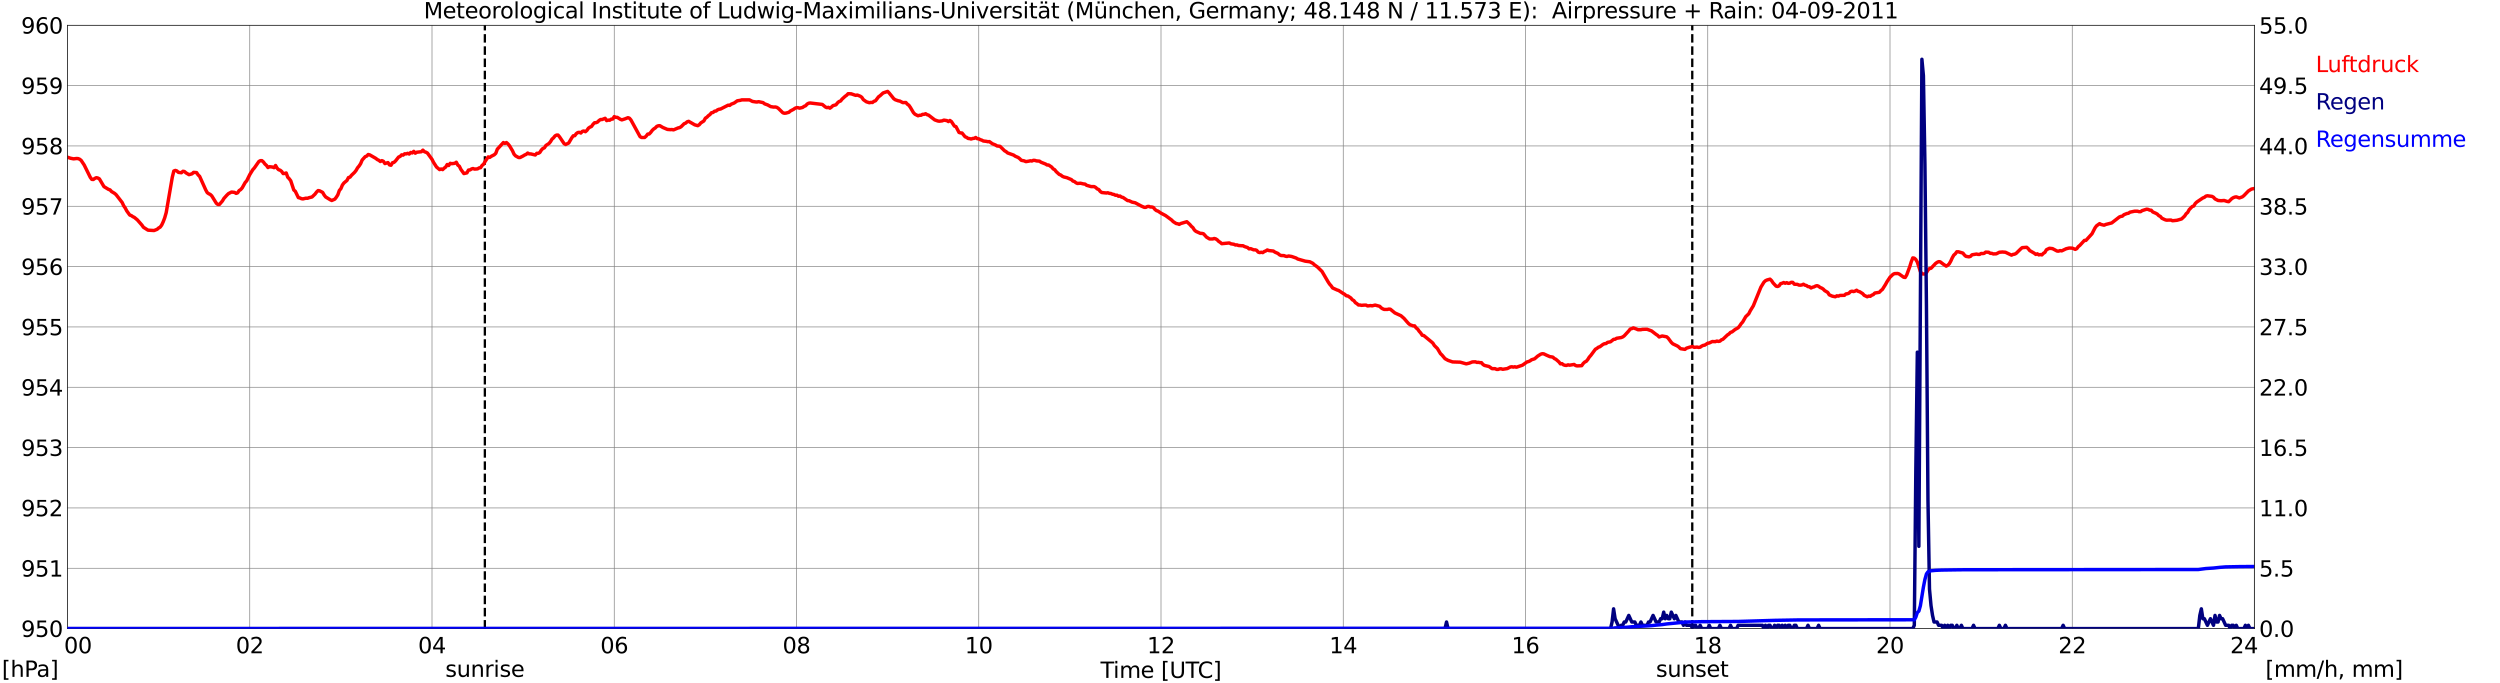 <?xml version="1.0" encoding="utf-8" standalone="no"?>
<!DOCTYPE svg PUBLIC "-//W3C//DTD SVG 1.1//EN"
  "http://www.w3.org/Graphics/SVG/1.1/DTD/svg11.dtd">
<svg xmlns:xlink="http://www.w3.org/1999/xlink" width="1085.4pt" height="296.64pt" viewBox="0 0 1085.4 296.64" xmlns="http://www.w3.org/2000/svg" version="1.1">
 <defs>
  <style type="text/css">*{stroke-linejoin: round; stroke-linecap: butt}</style>
 </defs>
 <g id="figure_1">
  <g id="patch_1">
   <path d="M 0 296.64 
L 1085.4 296.64 
L 1085.4 0 
L 0 0 
z
" style="fill: #ffffff"/>
  </g>
  <g id="axes_1">
   <g id="patch_2">
    <path d="M 29.306 272.909 
L 978.814 272.909 
L 978.814 10.976 
L 29.306 10.976 
z
" style="fill: #ffffff"/>
   </g>
   <g id="patch_3">
    <path d="M 978.814 272.909 
L 978.814 272.909 
L 978.814 10.976 
L 978.814 10.976 
z
" clip-path="url(#p527541ef99)" style="fill: #d3d3d3; opacity: 0.25; stroke: #d3d3d3; stroke-linejoin: miter"/>
   </g>
   <g id="matplotlib.axis_1">
    <g id="xtick_1">
     <g id="line2d_1">
      <path d="M 29.306 272.909 
L 29.306 10.976 
" clip-path="url(#p527541ef99)" style="fill: none; stroke: #808080; stroke-width: 0.3; stroke-linecap: square"/>
     </g>
     <g id="line2d_2"/>
     <g id="text_1">
      <!--    00 -->
      <g transform="translate(18.733 283.627) scale(0.095 -0.095)">
       <defs>
        <path id="DejaVuSans-20" transform="scale(0.016)"/>
        <path id="DejaVuSans-30" d="M 2034 4250 
Q 1547 4250 1301 3770 
Q 1056 3291 1056 2328 
Q 1056 1369 1301 889 
Q 1547 409 2034 409 
Q 2525 409 2770 889 
Q 3016 1369 3016 2328 
Q 3016 3291 2770 3770 
Q 2525 4250 2034 4250 
z
M 2034 4750 
Q 2819 4750 3233 4129 
Q 3647 3509 3647 2328 
Q 3647 1150 3233 529 
Q 2819 -91 2034 -91 
Q 1250 -91 836 529 
Q 422 1150 422 2328 
Q 422 3509 836 4129 
Q 1250 4750 2034 4750 
z
" transform="scale(0.016)"/>
       </defs>
       <use xlink:href="#DejaVuSans-20"/>
       <use xlink:href="#DejaVuSans-20" transform="translate(31.787 0)"/>
       <use xlink:href="#DejaVuSans-20" transform="translate(63.574 0)"/>
       <use xlink:href="#DejaVuSans-30" transform="translate(95.361 0)"/>
       <use xlink:href="#DejaVuSans-30" transform="translate(158.984 0)"/>
      </g>
     </g>
    </g>
    <g id="xtick_2">
     <g id="line2d_3">
      <path d="M 108.431 272.909 
L 108.431 10.976 
" clip-path="url(#p527541ef99)" style="fill: none; stroke: #808080; stroke-width: 0.3; stroke-linecap: square"/>
     </g>
     <g id="line2d_4"/>
     <g id="text_2">
      <!-- 02 -->
      <g transform="translate(102.387 283.627) scale(0.095 -0.095)">
       <defs>
        <path id="DejaVuSans-32" d="M 1228 531 
L 3431 531 
L 3431 0 
L 469 0 
L 469 531 
Q 828 903 1448 1529 
Q 2069 2156 2228 2338 
Q 2531 2678 2651 2914 
Q 2772 3150 2772 3378 
Q 2772 3750 2511 3984 
Q 2250 4219 1831 4219 
Q 1534 4219 1204 4116 
Q 875 4013 500 3803 
L 500 4441 
Q 881 4594 1212 4672 
Q 1544 4750 1819 4750 
Q 2544 4750 2975 4387 
Q 3406 4025 3406 3419 
Q 3406 3131 3298 2873 
Q 3191 2616 2906 2266 
Q 2828 2175 2409 1742 
Q 1991 1309 1228 531 
z
" transform="scale(0.016)"/>
       </defs>
       <use xlink:href="#DejaVuSans-30"/>
       <use xlink:href="#DejaVuSans-32" transform="translate(63.623 0)"/>
      </g>
     </g>
    </g>
    <g id="xtick_3">
     <g id="line2d_5">
      <path d="M 187.557 272.909 
L 187.557 10.976 
" clip-path="url(#p527541ef99)" style="fill: none; stroke: #808080; stroke-width: 0.3; stroke-linecap: square"/>
     </g>
     <g id="line2d_6"/>
     <g id="text_3">
      <!-- 04 -->
      <g transform="translate(181.513 283.627) scale(0.095 -0.095)">
       <defs>
        <path id="DejaVuSans-34" d="M 2419 4116 
L 825 1625 
L 2419 1625 
L 2419 4116 
z
M 2253 4666 
L 3047 4666 
L 3047 1625 
L 3713 1625 
L 3713 1100 
L 3047 1100 
L 3047 0 
L 2419 0 
L 2419 1100 
L 313 1100 
L 313 1709 
L 2253 4666 
z
" transform="scale(0.016)"/>
       </defs>
       <use xlink:href="#DejaVuSans-30"/>
       <use xlink:href="#DejaVuSans-34" transform="translate(63.623 0)"/>
      </g>
     </g>
    </g>
    <g id="xtick_4">
     <g id="line2d_7">
      <path d="M 266.683 272.909 
L 266.683 10.976 
" clip-path="url(#p527541ef99)" style="fill: none; stroke: #808080; stroke-width: 0.3; stroke-linecap: square"/>
     </g>
     <g id="line2d_8"/>
     <g id="text_4">
      <!-- 06 -->
      <g transform="translate(260.638 283.627) scale(0.095 -0.095)">
       <defs>
        <path id="DejaVuSans-36" d="M 2113 2584 
Q 1688 2584 1439 2293 
Q 1191 2003 1191 1497 
Q 1191 994 1439 701 
Q 1688 409 2113 409 
Q 2538 409 2786 701 
Q 3034 994 3034 1497 
Q 3034 2003 2786 2293 
Q 2538 2584 2113 2584 
z
M 3366 4563 
L 3366 3988 
Q 3128 4100 2886 4159 
Q 2644 4219 2406 4219 
Q 1781 4219 1451 3797 
Q 1122 3375 1075 2522 
Q 1259 2794 1537 2939 
Q 1816 3084 2150 3084 
Q 2853 3084 3261 2657 
Q 3669 2231 3669 1497 
Q 3669 778 3244 343 
Q 2819 -91 2113 -91 
Q 1303 -91 875 529 
Q 447 1150 447 2328 
Q 447 3434 972 4092 
Q 1497 4750 2381 4750 
Q 2619 4750 2861 4703 
Q 3103 4656 3366 4563 
z
" transform="scale(0.016)"/>
       </defs>
       <use xlink:href="#DejaVuSans-30"/>
       <use xlink:href="#DejaVuSans-36" transform="translate(63.623 0)"/>
      </g>
     </g>
    </g>
    <g id="xtick_5">
     <g id="line2d_9">
      <path d="M 345.808 272.909 
L 345.808 10.976 
" clip-path="url(#p527541ef99)" style="fill: none; stroke: #808080; stroke-width: 0.3; stroke-linecap: square"/>
     </g>
     <g id="line2d_10"/>
     <g id="text_5">
      <!-- 08 -->
      <g transform="translate(339.764 283.627) scale(0.095 -0.095)">
       <defs>
        <path id="DejaVuSans-38" d="M 2034 2216 
Q 1584 2216 1326 1975 
Q 1069 1734 1069 1313 
Q 1069 891 1326 650 
Q 1584 409 2034 409 
Q 2484 409 2743 651 
Q 3003 894 3003 1313 
Q 3003 1734 2745 1975 
Q 2488 2216 2034 2216 
z
M 1403 2484 
Q 997 2584 770 2862 
Q 544 3141 544 3541 
Q 544 4100 942 4425 
Q 1341 4750 2034 4750 
Q 2731 4750 3128 4425 
Q 3525 4100 3525 3541 
Q 3525 3141 3298 2862 
Q 3072 2584 2669 2484 
Q 3125 2378 3379 2068 
Q 3634 1759 3634 1313 
Q 3634 634 3220 271 
Q 2806 -91 2034 -91 
Q 1263 -91 848 271 
Q 434 634 434 1313 
Q 434 1759 690 2068 
Q 947 2378 1403 2484 
z
M 1172 3481 
Q 1172 3119 1398 2916 
Q 1625 2713 2034 2713 
Q 2441 2713 2670 2916 
Q 2900 3119 2900 3481 
Q 2900 3844 2670 4047 
Q 2441 4250 2034 4250 
Q 1625 4250 1398 4047 
Q 1172 3844 1172 3481 
z
" transform="scale(0.016)"/>
       </defs>
       <use xlink:href="#DejaVuSans-30"/>
       <use xlink:href="#DejaVuSans-38" transform="translate(63.623 0)"/>
      </g>
     </g>
    </g>
    <g id="xtick_6">
     <g id="line2d_11">
      <path d="M 424.934 272.909 
L 424.934 10.976 
" clip-path="url(#p527541ef99)" style="fill: none; stroke: #808080; stroke-width: 0.3; stroke-linecap: square"/>
     </g>
     <g id="line2d_12"/>
     <g id="text_6">
      <!-- 10 -->
      <g transform="translate(418.89 283.627) scale(0.095 -0.095)">
       <defs>
        <path id="DejaVuSans-31" d="M 794 531 
L 1825 531 
L 1825 4091 
L 703 3866 
L 703 4441 
L 1819 4666 
L 2450 4666 
L 2450 531 
L 3481 531 
L 3481 0 
L 794 0 
L 794 531 
z
" transform="scale(0.016)"/>
       </defs>
       <use xlink:href="#DejaVuSans-31"/>
       <use xlink:href="#DejaVuSans-30" transform="translate(63.623 0)"/>
      </g>
     </g>
    </g>
    <g id="xtick_7">
     <g id="line2d_13">
      <path d="M 504.06 272.909 
L 504.06 10.976 
" clip-path="url(#p527541ef99)" style="fill: none; stroke: #808080; stroke-width: 0.3; stroke-linecap: square"/>
     </g>
     <g id="line2d_14"/>
     <g id="text_7">
      <!-- 12 -->
      <g transform="translate(498.015 283.627) scale(0.095 -0.095)">
       <use xlink:href="#DejaVuSans-31"/>
       <use xlink:href="#DejaVuSans-32" transform="translate(63.623 0)"/>
      </g>
     </g>
    </g>
    <g id="xtick_8">
     <g id="line2d_15">
      <path d="M 583.185 272.909 
L 583.185 10.976 
" clip-path="url(#p527541ef99)" style="fill: none; stroke: #808080; stroke-width: 0.3; stroke-linecap: square"/>
     </g>
     <g id="line2d_16"/>
     <g id="text_8">
      <!-- 14 -->
      <g transform="translate(577.141 283.627) scale(0.095 -0.095)">
       <use xlink:href="#DejaVuSans-31"/>
       <use xlink:href="#DejaVuSans-34" transform="translate(63.623 0)"/>
      </g>
     </g>
    </g>
    <g id="xtick_9">
     <g id="line2d_17">
      <path d="M 662.311 272.909 
L 662.311 10.976 
" clip-path="url(#p527541ef99)" style="fill: none; stroke: #808080; stroke-width: 0.3; stroke-linecap: square"/>
     </g>
     <g id="line2d_18"/>
     <g id="text_9">
      <!-- 16 -->
      <g transform="translate(656.267 283.627) scale(0.095 -0.095)">
       <use xlink:href="#DejaVuSans-31"/>
       <use xlink:href="#DejaVuSans-36" transform="translate(63.623 0)"/>
      </g>
     </g>
    </g>
    <g id="xtick_10">
     <g id="line2d_19">
      <path d="M 741.437 272.909 
L 741.437 10.976 
" clip-path="url(#p527541ef99)" style="fill: none; stroke: #808080; stroke-width: 0.3; stroke-linecap: square"/>
     </g>
     <g id="line2d_20"/>
     <g id="text_10">
      <!-- 18 -->
      <g transform="translate(735.392 283.627) scale(0.095 -0.095)">
       <use xlink:href="#DejaVuSans-31"/>
       <use xlink:href="#DejaVuSans-38" transform="translate(63.623 0)"/>
      </g>
     </g>
    </g>
    <g id="xtick_11">
     <g id="line2d_21">
      <path d="M 820.562 272.909 
L 820.562 10.976 
" clip-path="url(#p527541ef99)" style="fill: none; stroke: #808080; stroke-width: 0.3; stroke-linecap: square"/>
     </g>
     <g id="line2d_22"/>
     <g id="text_11">
      <!-- 20 -->
      <g transform="translate(814.518 283.627) scale(0.095 -0.095)">
       <use xlink:href="#DejaVuSans-32"/>
       <use xlink:href="#DejaVuSans-30" transform="translate(63.623 0)"/>
      </g>
     </g>
    </g>
    <g id="xtick_12">
     <g id="line2d_23">
      <path d="M 899.688 272.909 
L 899.688 10.976 
" clip-path="url(#p527541ef99)" style="fill: none; stroke: #808080; stroke-width: 0.3; stroke-linecap: square"/>
     </g>
     <g id="line2d_24"/>
     <g id="text_12">
      <!-- 22 -->
      <g transform="translate(893.644 283.627) scale(0.095 -0.095)">
       <use xlink:href="#DejaVuSans-32"/>
       <use xlink:href="#DejaVuSans-32" transform="translate(63.623 0)"/>
      </g>
     </g>
    </g>
    <g id="xtick_13">
     <g id="line2d_25">
      <path d="M 978.814 272.909 
L 978.814 10.976 
" clip-path="url(#p527541ef99)" style="fill: none; stroke: #808080; stroke-width: 0.3; stroke-linecap: square"/>
     </g>
     <g id="line2d_26"/>
     <g id="text_13">
      <!-- 24    -->
      <g transform="translate(968.241 283.627) scale(0.095 -0.095)">
       <use xlink:href="#DejaVuSans-32"/>
       <use xlink:href="#DejaVuSans-34" transform="translate(63.623 0)"/>
       <use xlink:href="#DejaVuSans-20" transform="translate(127.246 0)"/>
       <use xlink:href="#DejaVuSans-20" transform="translate(159.033 0)"/>
       <use xlink:href="#DejaVuSans-20" transform="translate(190.82 0)"/>
      </g>
     </g>
    </g>
    <g id="text_14">
     <!-- Time [UTC] -->
     <g transform="translate(477.806 294.322) scale(0.095 -0.095)">
      <defs>
       <path id="DejaVuSans-54" d="M -19 4666 
L 3928 4666 
L 3928 4134 
L 2272 4134 
L 2272 0 
L 1638 0 
L 1638 4134 
L -19 4134 
L -19 4666 
z
" transform="scale(0.016)"/>
       <path id="DejaVuSans-69" d="M 603 3500 
L 1178 3500 
L 1178 0 
L 603 0 
L 603 3500 
z
M 603 4863 
L 1178 4863 
L 1178 4134 
L 603 4134 
L 603 4863 
z
" transform="scale(0.016)"/>
       <path id="DejaVuSans-6d" d="M 3328 2828 
Q 3544 3216 3844 3400 
Q 4144 3584 4550 3584 
Q 5097 3584 5394 3201 
Q 5691 2819 5691 2113 
L 5691 0 
L 5113 0 
L 5113 2094 
Q 5113 2597 4934 2840 
Q 4756 3084 4391 3084 
Q 3944 3084 3684 2787 
Q 3425 2491 3425 1978 
L 3425 0 
L 2847 0 
L 2847 2094 
Q 2847 2600 2669 2842 
Q 2491 3084 2119 3084 
Q 1678 3084 1418 2786 
Q 1159 2488 1159 1978 
L 1159 0 
L 581 0 
L 581 3500 
L 1159 3500 
L 1159 2956 
Q 1356 3278 1631 3431 
Q 1906 3584 2284 3584 
Q 2666 3584 2933 3390 
Q 3200 3197 3328 2828 
z
" transform="scale(0.016)"/>
       <path id="DejaVuSans-65" d="M 3597 1894 
L 3597 1613 
L 953 1613 
Q 991 1019 1311 708 
Q 1631 397 2203 397 
Q 2534 397 2845 478 
Q 3156 559 3463 722 
L 3463 178 
Q 3153 47 2828 -22 
Q 2503 -91 2169 -91 
Q 1331 -91 842 396 
Q 353 884 353 1716 
Q 353 2575 817 3079 
Q 1281 3584 2069 3584 
Q 2775 3584 3186 3129 
Q 3597 2675 3597 1894 
z
M 3022 2063 
Q 3016 2534 2758 2815 
Q 2500 3097 2075 3097 
Q 1594 3097 1305 2825 
Q 1016 2553 972 2059 
L 3022 2063 
z
" transform="scale(0.016)"/>
       <path id="DejaVuSans-5b" d="M 550 4863 
L 1875 4863 
L 1875 4416 
L 1125 4416 
L 1125 -397 
L 1875 -397 
L 1875 -844 
L 550 -844 
L 550 4863 
z
" transform="scale(0.016)"/>
       <path id="DejaVuSans-55" d="M 556 4666 
L 1191 4666 
L 1191 1831 
Q 1191 1081 1462 751 
Q 1734 422 2344 422 
Q 2950 422 3222 751 
Q 3494 1081 3494 1831 
L 3494 4666 
L 4128 4666 
L 4128 1753 
Q 4128 841 3676 375 
Q 3225 -91 2344 -91 
Q 1459 -91 1007 375 
Q 556 841 556 1753 
L 556 4666 
z
" transform="scale(0.016)"/>
       <path id="DejaVuSans-43" d="M 4122 4306 
L 4122 3641 
Q 3803 3938 3442 4084 
Q 3081 4231 2675 4231 
Q 1875 4231 1450 3742 
Q 1025 3253 1025 2328 
Q 1025 1406 1450 917 
Q 1875 428 2675 428 
Q 3081 428 3442 575 
Q 3803 722 4122 1019 
L 4122 359 
Q 3791 134 3420 21 
Q 3050 -91 2638 -91 
Q 1578 -91 968 557 
Q 359 1206 359 2328 
Q 359 3453 968 4101 
Q 1578 4750 2638 4750 
Q 3056 4750 3426 4639 
Q 3797 4528 4122 4306 
z
" transform="scale(0.016)"/>
       <path id="DejaVuSans-5d" d="M 1947 4863 
L 1947 -844 
L 622 -844 
L 622 -397 
L 1369 -397 
L 1369 4416 
L 622 4416 
L 622 4863 
L 1947 4863 
z
" transform="scale(0.016)"/>
      </defs>
      <use xlink:href="#DejaVuSans-54"/>
      <use xlink:href="#DejaVuSans-69" transform="translate(57.959 0)"/>
      <use xlink:href="#DejaVuSans-6d" transform="translate(85.742 0)"/>
      <use xlink:href="#DejaVuSans-65" transform="translate(183.154 0)"/>
      <use xlink:href="#DejaVuSans-20" transform="translate(244.678 0)"/>
      <use xlink:href="#DejaVuSans-5b" transform="translate(276.465 0)"/>
      <use xlink:href="#DejaVuSans-55" transform="translate(315.479 0)"/>
      <use xlink:href="#DejaVuSans-54" transform="translate(388.672 0)"/>
      <use xlink:href="#DejaVuSans-43" transform="translate(443.881 0)"/>
      <use xlink:href="#DejaVuSans-5d" transform="translate(513.705 0)"/>
     </g>
    </g>
   </g>
   <g id="matplotlib.axis_2">
    <g id="ytick_1">
     <g id="line2d_27">
      <path d="M 29.306 272.909 
L 978.814 272.909 
" clip-path="url(#p527541ef99)" style="fill: none; stroke: #808080; stroke-width: 0.3; stroke-linecap: square"/>
     </g>
     <g id="line2d_28"/>
     <g id="text_15">
      <!-- 950 -->
      <g transform="translate(9.173 276.518) scale(0.095 -0.095)">
       <defs>
        <path id="DejaVuSans-39" d="M 703 97 
L 703 672 
Q 941 559 1184 500 
Q 1428 441 1663 441 
Q 2288 441 2617 861 
Q 2947 1281 2994 2138 
Q 2813 1869 2534 1725 
Q 2256 1581 1919 1581 
Q 1219 1581 811 2004 
Q 403 2428 403 3163 
Q 403 3881 828 4315 
Q 1253 4750 1959 4750 
Q 2769 4750 3195 4129 
Q 3622 3509 3622 2328 
Q 3622 1225 3098 567 
Q 2575 -91 1691 -91 
Q 1453 -91 1209 -44 
Q 966 3 703 97 
z
M 1959 2075 
Q 2384 2075 2632 2365 
Q 2881 2656 2881 3163 
Q 2881 3666 2632 3958 
Q 2384 4250 1959 4250 
Q 1534 4250 1286 3958 
Q 1038 3666 1038 3163 
Q 1038 2656 1286 2365 
Q 1534 2075 1959 2075 
z
" transform="scale(0.016)"/>
        <path id="DejaVuSans-35" d="M 691 4666 
L 3169 4666 
L 3169 4134 
L 1269 4134 
L 1269 2991 
Q 1406 3038 1543 3061 
Q 1681 3084 1819 3084 
Q 2600 3084 3056 2656 
Q 3513 2228 3513 1497 
Q 3513 744 3044 326 
Q 2575 -91 1722 -91 
Q 1428 -91 1123 -41 
Q 819 9 494 109 
L 494 744 
Q 775 591 1075 516 
Q 1375 441 1709 441 
Q 2250 441 2565 725 
Q 2881 1009 2881 1497 
Q 2881 1984 2565 2268 
Q 2250 2553 1709 2553 
Q 1456 2553 1204 2497 
Q 953 2441 691 2322 
L 691 4666 
z
" transform="scale(0.016)"/>
       </defs>
       <use xlink:href="#DejaVuSans-39"/>
       <use xlink:href="#DejaVuSans-35" transform="translate(63.623 0)"/>
       <use xlink:href="#DejaVuSans-30" transform="translate(127.246 0)"/>
      </g>
     </g>
    </g>
    <g id="ytick_2">
     <g id="line2d_29">
      <path d="M 29.306 246.715 
L 978.814 246.715 
" clip-path="url(#p527541ef99)" style="fill: none; stroke: #808080; stroke-width: 0.3; stroke-linecap: square"/>
     </g>
     <g id="line2d_30"/>
     <g id="text_16">
      <!-- 951 -->
      <g transform="translate(9.173 250.325) scale(0.095 -0.095)">
       <use xlink:href="#DejaVuSans-39"/>
       <use xlink:href="#DejaVuSans-35" transform="translate(63.623 0)"/>
       <use xlink:href="#DejaVuSans-31" transform="translate(127.246 0)"/>
      </g>
     </g>
    </g>
    <g id="ytick_3">
     <g id="line2d_31">
      <path d="M 29.306 220.522 
L 978.814 220.522 
" clip-path="url(#p527541ef99)" style="fill: none; stroke: #808080; stroke-width: 0.3; stroke-linecap: square"/>
     </g>
     <g id="line2d_32"/>
     <g id="text_17">
      <!-- 952 -->
      <g transform="translate(9.173 224.131) scale(0.095 -0.095)">
       <use xlink:href="#DejaVuSans-39"/>
       <use xlink:href="#DejaVuSans-35" transform="translate(63.623 0)"/>
       <use xlink:href="#DejaVuSans-32" transform="translate(127.246 0)"/>
      </g>
     </g>
    </g>
    <g id="ytick_4">
     <g id="line2d_33">
      <path d="M 29.306 194.329 
L 978.814 194.329 
" clip-path="url(#p527541ef99)" style="fill: none; stroke: #808080; stroke-width: 0.3; stroke-linecap: square"/>
     </g>
     <g id="line2d_34"/>
     <g id="text_18">
      <!-- 953 -->
      <g transform="translate(9.173 197.938) scale(0.095 -0.095)">
       <defs>
        <path id="DejaVuSans-33" d="M 2597 2516 
Q 3050 2419 3304 2112 
Q 3559 1806 3559 1356 
Q 3559 666 3084 287 
Q 2609 -91 1734 -91 
Q 1441 -91 1130 -33 
Q 819 25 488 141 
L 488 750 
Q 750 597 1062 519 
Q 1375 441 1716 441 
Q 2309 441 2620 675 
Q 2931 909 2931 1356 
Q 2931 1769 2642 2001 
Q 2353 2234 1838 2234 
L 1294 2234 
L 1294 2753 
L 1863 2753 
Q 2328 2753 2575 2939 
Q 2822 3125 2822 3475 
Q 2822 3834 2567 4026 
Q 2313 4219 1838 4219 
Q 1578 4219 1281 4162 
Q 984 4106 628 3988 
L 628 4550 
Q 988 4650 1302 4700 
Q 1616 4750 1894 4750 
Q 2613 4750 3031 4423 
Q 3450 4097 3450 3541 
Q 3450 3153 3228 2886 
Q 3006 2619 2597 2516 
z
" transform="scale(0.016)"/>
       </defs>
       <use xlink:href="#DejaVuSans-39"/>
       <use xlink:href="#DejaVuSans-35" transform="translate(63.623 0)"/>
       <use xlink:href="#DejaVuSans-33" transform="translate(127.246 0)"/>
      </g>
     </g>
    </g>
    <g id="ytick_5">
     <g id="line2d_35">
      <path d="M 29.306 168.136 
L 978.814 168.136 
" clip-path="url(#p527541ef99)" style="fill: none; stroke: #808080; stroke-width: 0.3; stroke-linecap: square"/>
     </g>
     <g id="line2d_36"/>
     <g id="text_19">
      <!-- 954 -->
      <g transform="translate(9.173 171.745) scale(0.095 -0.095)">
       <use xlink:href="#DejaVuSans-39"/>
       <use xlink:href="#DejaVuSans-35" transform="translate(63.623 0)"/>
       <use xlink:href="#DejaVuSans-34" transform="translate(127.246 0)"/>
      </g>
     </g>
    </g>
    <g id="ytick_6">
     <g id="line2d_37">
      <path d="M 29.306 141.942 
L 978.814 141.942 
" clip-path="url(#p527541ef99)" style="fill: none; stroke: #808080; stroke-width: 0.3; stroke-linecap: square"/>
     </g>
     <g id="line2d_38"/>
     <g id="text_20">
      <!-- 955 -->
      <g transform="translate(9.173 145.551) scale(0.095 -0.095)">
       <use xlink:href="#DejaVuSans-39"/>
       <use xlink:href="#DejaVuSans-35" transform="translate(63.623 0)"/>
       <use xlink:href="#DejaVuSans-35" transform="translate(127.246 0)"/>
      </g>
     </g>
    </g>
    <g id="ytick_7">
     <g id="line2d_39">
      <path d="M 29.306 115.749 
L 978.814 115.749 
" clip-path="url(#p527541ef99)" style="fill: none; stroke: #808080; stroke-width: 0.3; stroke-linecap: square"/>
     </g>
     <g id="line2d_40"/>
     <g id="text_21">
      <!-- 956 -->
      <g transform="translate(9.173 119.358) scale(0.095 -0.095)">
       <use xlink:href="#DejaVuSans-39"/>
       <use xlink:href="#DejaVuSans-35" transform="translate(63.623 0)"/>
       <use xlink:href="#DejaVuSans-36" transform="translate(127.246 0)"/>
      </g>
     </g>
    </g>
    <g id="ytick_8">
     <g id="line2d_41">
      <path d="M 29.306 89.556 
L 978.814 89.556 
" clip-path="url(#p527541ef99)" style="fill: none; stroke: #808080; stroke-width: 0.3; stroke-linecap: square"/>
     </g>
     <g id="line2d_42"/>
     <g id="text_22">
      <!-- 957 -->
      <g transform="translate(9.173 93.165) scale(0.095 -0.095)">
       <defs>
        <path id="DejaVuSans-37" d="M 525 4666 
L 3525 4666 
L 3525 4397 
L 1831 0 
L 1172 0 
L 2766 4134 
L 525 4134 
L 525 4666 
z
" transform="scale(0.016)"/>
       </defs>
       <use xlink:href="#DejaVuSans-39"/>
       <use xlink:href="#DejaVuSans-35" transform="translate(63.623 0)"/>
       <use xlink:href="#DejaVuSans-37" transform="translate(127.246 0)"/>
      </g>
     </g>
    </g>
    <g id="ytick_9">
     <g id="line2d_43">
      <path d="M 29.306 63.362 
L 978.814 63.362 
" clip-path="url(#p527541ef99)" style="fill: none; stroke: #808080; stroke-width: 0.3; stroke-linecap: square"/>
     </g>
     <g id="line2d_44"/>
     <g id="text_23">
      <!-- 958 -->
      <g transform="translate(9.173 66.972) scale(0.095 -0.095)">
       <use xlink:href="#DejaVuSans-39"/>
       <use xlink:href="#DejaVuSans-35" transform="translate(63.623 0)"/>
       <use xlink:href="#DejaVuSans-38" transform="translate(127.246 0)"/>
      </g>
     </g>
    </g>
    <g id="ytick_10">
     <g id="line2d_45">
      <path d="M 29.306 37.169 
L 978.814 37.169 
" clip-path="url(#p527541ef99)" style="fill: none; stroke: #808080; stroke-width: 0.3; stroke-linecap: square"/>
     </g>
     <g id="line2d_46"/>
     <g id="text_24">
      <!-- 959 -->
      <g transform="translate(9.173 40.778) scale(0.095 -0.095)">
       <use xlink:href="#DejaVuSans-39"/>
       <use xlink:href="#DejaVuSans-35" transform="translate(63.623 0)"/>
       <use xlink:href="#DejaVuSans-39" transform="translate(127.246 0)"/>
      </g>
     </g>
    </g>
    <g id="ytick_11">
     <g id="line2d_47">
      <path d="M 29.306 10.976 
L 978.814 10.976 
" clip-path="url(#p527541ef99)" style="fill: none; stroke: #808080; stroke-width: 0.3; stroke-linecap: square"/>
     </g>
     <g id="line2d_48"/>
     <g id="text_25">
      <!-- 960 -->
      <g transform="translate(9.173 14.585) scale(0.095 -0.095)">
       <use xlink:href="#DejaVuSans-39"/>
       <use xlink:href="#DejaVuSans-36" transform="translate(63.623 0)"/>
       <use xlink:href="#DejaVuSans-30" transform="translate(127.246 0)"/>
      </g>
     </g>
    </g>
   </g>
   <g id="line2d_49">
    <path d="M 210.504 272.909 
L 210.504 10.976 
" clip-path="url(#p527541ef99)" style="fill: none; stroke-dasharray: 3.7,1.6; stroke-dashoffset: 0; stroke: #000000"/>
   </g>
   <g id="line2d_50">
    <path d="M 734.711 272.909 
L 734.711 10.976 
" clip-path="url(#p527541ef99)" style="fill: none; stroke-dasharray: 3.7,1.6; stroke-dashoffset: 0; stroke: #000000"/>
   </g>
   <g id="line2d_51">
    <path d="M 29.306 68.252 
L 30.625 68.706 
L 31.943 68.968 
L 33.262 68.811 
L 33.921 68.863 
L 34.581 69.125 
L 35.24 69.649 
L 36.559 71.639 
L 39.197 76.983 
L 39.856 77.873 
L 40.515 77.926 
L 41.175 77.454 
L 41.834 77.14 
L 42.493 77.297 
L 43.153 77.664 
L 45.131 81.017 
L 47.109 82.221 
L 47.768 82.431 
L 48.428 83.164 
L 49.747 83.95 
L 50.406 84.526 
L 53.043 87.932 
L 53.703 89.346 
L 54.362 90.289 
L 55.022 91.546 
L 56.34 93.38 
L 57 93.589 
L 57.659 94.061 
L 58.319 94.375 
L 59.637 95.475 
L 61.615 97.728 
L 62.275 98.671 
L 64.253 99.928 
L 66.89 100.085 
L 68.209 99.561 
L 68.869 98.985 
L 69.528 98.619 
L 70.187 97.728 
L 70.847 96.313 
L 71.506 94.585 
L 72.166 92.28 
L 74.803 76.93 
L 75.462 74.259 
L 76.122 73.997 
L 76.781 74.206 
L 77.441 74.835 
L 78.759 74.992 
L 79.419 74.363 
L 80.078 74.468 
L 80.737 75.045 
L 82.056 75.83 
L 83.375 75.464 
L 84.034 74.835 
L 85.353 74.94 
L 86.013 75.935 
L 86.672 76.564 
L 89.309 82.431 
L 89.969 83.636 
L 90.628 84.107 
L 91.288 84.422 
L 91.947 85.05 
L 93.925 88.246 
L 94.584 88.77 
L 95.244 88.77 
L 96.563 87.251 
L 97.222 86.15 
L 98.541 84.684 
L 99.2 84.055 
L 100.519 83.374 
L 101.838 83.531 
L 102.497 83.95 
L 103.156 83.741 
L 103.816 82.745 
L 104.475 82.326 
L 105.135 81.593 
L 106.453 79.235 
L 107.113 78.502 
L 108.431 75.83 
L 109.75 73.682 
L 110.41 72.949 
L 112.388 70.12 
L 113.047 69.753 
L 113.707 69.753 
L 114.366 70.33 
L 115.025 71.22 
L 115.685 71.797 
L 116.344 72.74 
L 117.003 72.373 
L 118.322 72.53 
L 118.982 72.792 
L 119.641 71.849 
L 120.3 73.001 
L 120.96 73.682 
L 121.619 73.892 
L 122.278 74.416 
L 122.938 75.359 
L 123.597 75.306 
L 124.257 75.097 
L 124.916 76.93 
L 125.575 77.611 
L 126.235 78.502 
L 127.553 82.483 
L 128.213 83.06 
L 129.532 85.784 
L 130.191 85.941 
L 130.85 86.255 
L 131.51 86.36 
L 132.829 86.046 
L 133.488 86.098 
L 134.147 85.836 
L 135.466 85.522 
L 136.785 84.265 
L 137.444 83.374 
L 138.104 82.745 
L 138.763 82.85 
L 140.082 83.531 
L 140.741 84.684 
L 141.4 85.522 
L 143.379 86.727 
L 144.038 87.041 
L 145.357 86.465 
L 146.016 85.627 
L 146.676 84.579 
L 147.335 82.693 
L 147.994 81.907 
L 148.654 80.336 
L 149.313 79.445 
L 150.632 78.345 
L 151.291 77.088 
L 151.951 76.93 
L 152.61 76.092 
L 153.929 74.835 
L 154.588 73.997 
L 155.247 72.844 
L 155.907 72.058 
L 156.566 71.063 
L 157.226 69.492 
L 158.544 68.025 
L 159.204 67.763 
L 159.863 67.082 
L 160.523 67.239 
L 163.16 68.758 
L 163.819 69.282 
L 164.479 69.596 
L 165.138 70.12 
L 165.798 69.753 
L 166.457 70.015 
L 167.116 71.011 
L 168.435 70.592 
L 169.094 71.587 
L 169.754 71.744 
L 170.413 70.644 
L 171.073 70.487 
L 171.732 69.858 
L 173.051 68.182 
L 173.71 67.92 
L 174.37 67.239 
L 175.029 67.344 
L 175.688 66.767 
L 176.348 66.82 
L 177.007 66.558 
L 177.666 66.872 
L 178.326 66.191 
L 178.985 66.401 
L 179.645 65.72 
L 180.304 66.506 
L 180.963 66.086 
L 182.941 65.877 
L 183.601 65.196 
L 184.26 65.877 
L 184.92 66.086 
L 185.579 66.453 
L 187.557 69.177 
L 188.217 70.487 
L 189.535 72.53 
L 190.854 73.63 
L 191.513 73.368 
L 192.173 73.63 
L 192.832 73.001 
L 193.492 72.53 
L 194.151 71.43 
L 194.81 71.849 
L 195.47 70.906 
L 196.129 71.063 
L 197.448 70.906 
L 198.107 70.434 
L 198.767 71.692 
L 199.426 72.163 
L 200.085 73.525 
L 201.404 75.359 
L 202.723 75.045 
L 203.382 73.84 
L 204.042 73.787 
L 204.701 73.368 
L 205.36 73.159 
L 206.02 73.421 
L 207.339 73.316 
L 207.998 72.897 
L 208.657 72.792 
L 209.317 71.797 
L 209.976 71.273 
L 210.635 70.068 
L 211.954 68.129 
L 212.614 68.339 
L 213.273 67.868 
L 214.592 67.187 
L 215.251 66.558 
L 215.91 64.777 
L 218.548 61.895 
L 219.207 62.262 
L 219.867 61.895 
L 220.526 62.472 
L 221.186 63.258 
L 222.504 65.458 
L 223.164 66.925 
L 223.823 67.658 
L 225.142 68.391 
L 225.801 68.391 
L 227.12 67.71 
L 227.779 67.291 
L 228.439 67.029 
L 229.098 66.453 
L 229.757 66.82 
L 230.417 66.82 
L 231.736 67.134 
L 232.395 67.291 
L 233.054 66.558 
L 233.714 66.558 
L 234.373 66.191 
L 235.033 65.143 
L 235.692 64.462 
L 236.351 64.2 
L 237.011 63.153 
L 238.329 62.315 
L 238.989 61.529 
L 239.648 60.429 
L 240.308 59.852 
L 240.967 59.014 
L 241.626 58.648 
L 242.286 58.648 
L 242.945 59.433 
L 244.923 62.367 
L 245.583 62.734 
L 246.901 62.105 
L 248.22 59.852 
L 248.88 58.962 
L 249.539 58.909 
L 250.198 58.019 
L 250.858 57.547 
L 251.517 57.443 
L 252.176 57.757 
L 252.836 57.024 
L 253.495 56.866 
L 254.155 57.181 
L 254.814 56.604 
L 255.473 55.661 
L 256.133 55.19 
L 256.792 54.928 
L 257.451 53.985 
L 258.111 53.304 
L 258.77 53.252 
L 259.43 52.99 
L 260.089 52.309 
L 260.748 51.89 
L 261.408 51.89 
L 262.726 51.366 
L 263.386 52.361 
L 264.045 52.152 
L 264.705 52.204 
L 265.364 51.732 
L 266.023 51.68 
L 266.683 50.632 
L 267.342 50.947 
L 268.002 50.947 
L 269.32 51.785 
L 269.98 52.047 
L 271.298 51.628 
L 272.617 51.104 
L 273.277 51.313 
L 273.936 52.099 
L 277.892 59.329 
L 278.552 59.695 
L 279.87 59.695 
L 280.53 59.119 
L 281.189 58.228 
L 281.849 58.176 
L 282.508 57.495 
L 283.167 56.604 
L 283.827 55.976 
L 284.486 55.557 
L 285.145 54.876 
L 285.805 54.614 
L 286.464 54.561 
L 287.783 55.347 
L 289.761 56.185 
L 291.08 56.29 
L 291.739 56.238 
L 292.399 56.395 
L 294.377 55.557 
L 295.036 55.4 
L 295.696 55.033 
L 297.014 53.723 
L 297.674 53.461 
L 298.333 52.885 
L 298.992 52.675 
L 301.63 54.195 
L 302.949 54.561 
L 303.608 54.142 
L 304.267 53.356 
L 305.586 52.518 
L 306.246 51.313 
L 306.905 50.894 
L 307.564 50.213 
L 308.224 49.742 
L 308.883 48.956 
L 309.543 48.851 
L 310.202 48.275 
L 310.861 48.223 
L 311.521 47.699 
L 312.18 47.437 
L 312.839 47.332 
L 316.136 45.656 
L 316.796 45.76 
L 317.455 45.237 
L 318.774 44.713 
L 320.093 43.77 
L 321.411 43.56 
L 322.071 43.351 
L 325.368 43.351 
L 326.686 44.032 
L 328.005 44.241 
L 328.665 44.294 
L 329.324 44.136 
L 331.302 44.556 
L 331.961 45.079 
L 333.28 45.551 
L 334.599 46.284 
L 335.918 46.494 
L 336.577 46.441 
L 337.236 46.599 
L 337.896 47.018 
L 339.874 48.956 
L 340.533 49.166 
L 341.193 49.113 
L 342.512 48.746 
L 343.171 48.17 
L 344.49 47.489 
L 345.149 47.018 
L 345.808 46.756 
L 346.468 46.756 
L 347.127 46.965 
L 348.446 46.651 
L 349.105 46.179 
L 349.765 45.918 
L 350.424 45.184 
L 351.083 44.817 
L 351.743 44.713 
L 354.38 45.027 
L 357.018 45.341 
L 358.337 46.441 
L 358.996 46.756 
L 359.655 46.599 
L 360.315 46.965 
L 360.974 46.494 
L 361.634 45.865 
L 362.952 45.498 
L 363.612 44.66 
L 364.271 44.084 
L 364.93 43.874 
L 365.59 43.036 
L 366.909 41.831 
L 367.568 41.36 
L 368.227 40.679 
L 369.546 40.731 
L 371.524 41.412 
L 372.184 41.255 
L 373.502 41.779 
L 374.162 42.25 
L 374.821 43.246 
L 376.14 44.189 
L 377.459 44.608 
L 378.118 44.451 
L 378.777 44.503 
L 379.437 43.979 
L 380.096 43.77 
L 381.415 42.041 
L 382.074 41.569 
L 383.393 40.365 
L 385.371 39.684 
L 386.031 40.365 
L 387.349 41.989 
L 388.009 42.827 
L 388.668 43.298 
L 389.987 43.77 
L 390.646 43.874 
L 391.965 44.556 
L 393.284 44.503 
L 393.943 45.237 
L 394.603 45.708 
L 395.262 46.651 
L 396.581 48.904 
L 397.24 49.585 
L 398.559 50.266 
L 399.218 50.056 
L 399.878 50.056 
L 400.537 49.637 
L 401.196 49.637 
L 401.856 49.375 
L 402.515 49.794 
L 403.175 50.004 
L 405.812 52.047 
L 407.131 52.518 
L 407.79 52.623 
L 409.109 52.466 
L 409.768 52.152 
L 411.087 52.361 
L 411.746 52.78 
L 412.406 52.309 
L 413.065 52.78 
L 414.384 54.771 
L 415.043 54.98 
L 416.362 57.495 
L 417.022 57.705 
L 417.681 57.757 
L 419 59.381 
L 419.659 59.643 
L 420.318 60.114 
L 420.978 60.167 
L 421.637 60.376 
L 422.297 60.114 
L 422.956 60.062 
L 423.615 59.695 
L 424.275 60.219 
L 424.934 60.271 
L 425.593 60.638 
L 426.253 60.848 
L 426.912 61.214 
L 428.231 61.372 
L 428.89 61.529 
L 429.55 61.476 
L 430.869 62.419 
L 432.187 62.943 
L 432.847 63.362 
L 434.165 63.519 
L 436.144 65.458 
L 436.803 65.824 
L 437.462 66.401 
L 440.1 67.344 
L 440.759 67.815 
L 442.078 68.391 
L 442.737 68.915 
L 443.397 69.596 
L 444.716 69.858 
L 445.375 70.173 
L 446.694 69.963 
L 447.353 69.806 
L 448.012 69.911 
L 448.672 69.596 
L 449.331 69.649 
L 449.991 69.858 
L 451.309 69.963 
L 451.969 70.434 
L 453.947 71.22 
L 454.606 71.639 
L 455.266 71.639 
L 456.584 72.53 
L 457.244 73.316 
L 457.903 73.682 
L 458.563 74.521 
L 459.881 75.726 
L 460.541 75.987 
L 461.2 76.511 
L 461.859 76.826 
L 463.178 77.14 
L 465.156 77.978 
L 465.816 78.607 
L 466.475 78.816 
L 467.134 79.34 
L 467.794 79.655 
L 469.113 79.55 
L 470.431 79.864 
L 471.091 79.916 
L 471.75 80.44 
L 473.728 81.017 
L 475.047 81.017 
L 475.706 81.383 
L 476.366 82.012 
L 477.025 82.274 
L 477.685 83.112 
L 478.344 83.584 
L 480.322 83.793 
L 480.981 83.688 
L 481.641 83.95 
L 482.3 84.003 
L 482.96 84.317 
L 483.619 84.422 
L 484.278 84.788 
L 484.938 84.736 
L 485.597 85.208 
L 486.256 85.103 
L 486.916 85.574 
L 487.575 85.731 
L 489.553 87.093 
L 490.213 87.146 
L 491.532 87.774 
L 492.85 88.036 
L 495.488 89.451 
L 496.807 90.027 
L 497.466 90.027 
L 498.125 89.66 
L 498.785 89.608 
L 499.444 89.87 
L 500.103 89.87 
L 500.763 90.079 
L 501.422 90.918 
L 502.082 91.442 
L 502.741 91.651 
L 504.06 92.542 
L 506.038 93.589 
L 508.675 95.528 
L 509.335 96.209 
L 510.654 97.047 
L 511.313 97.152 
L 511.972 97.414 
L 512.632 97.047 
L 515.269 96.261 
L 516.588 97.466 
L 517.247 98.252 
L 517.907 98.828 
L 518.566 99.876 
L 519.226 100.452 
L 521.204 101.343 
L 521.863 101.343 
L 522.522 101.5 
L 523.841 102.967 
L 525.16 103.752 
L 526.479 103.752 
L 527.138 103.543 
L 527.797 103.7 
L 528.457 104.119 
L 529.116 104.8 
L 529.776 105.219 
L 530.435 105.795 
L 533.732 105.481 
L 534.391 105.848 
L 535.71 106.057 
L 536.369 106.372 
L 537.029 106.319 
L 537.688 106.581 
L 539.007 106.686 
L 539.666 106.686 
L 540.326 107.053 
L 541.644 107.472 
L 542.304 108.048 
L 542.963 107.943 
L 544.282 108.467 
L 544.941 108.467 
L 545.601 108.677 
L 546.26 109.463 
L 546.919 109.672 
L 547.579 109.515 
L 548.238 109.672 
L 548.898 109.201 
L 549.557 108.939 
L 550.216 108.52 
L 550.876 108.782 
L 552.854 108.991 
L 553.513 109.463 
L 554.832 110.039 
L 555.491 110.615 
L 556.151 110.929 
L 557.47 110.982 
L 558.129 111.244 
L 558.788 111.348 
L 559.448 111.139 
L 560.766 111.348 
L 562.745 112.029 
L 563.404 112.449 
L 566.701 113.392 
L 568.679 113.653 
L 569.998 114.334 
L 570.657 114.963 
L 571.976 115.906 
L 573.954 117.844 
L 576.592 122.35 
L 577.251 123.345 
L 577.91 124.078 
L 578.57 125.021 
L 580.548 125.912 
L 581.207 126.121 
L 583.185 127.431 
L 583.845 127.798 
L 584.504 128.426 
L 585.164 128.479 
L 586.482 129.369 
L 587.142 130.155 
L 587.801 130.522 
L 588.46 131.413 
L 589.12 131.832 
L 589.779 132.408 
L 590.439 132.408 
L 591.098 132.565 
L 592.417 132.46 
L 593.076 132.46 
L 593.736 132.827 
L 595.054 132.67 
L 595.714 132.775 
L 597.032 132.46 
L 599.011 132.984 
L 599.67 133.665 
L 600.329 134.084 
L 600.989 134.346 
L 602.307 134.346 
L 602.967 134.189 
L 603.626 134.241 
L 605.604 135.865 
L 608.242 137.07 
L 609.561 138.223 
L 610.879 139.742 
L 611.539 140.475 
L 612.198 140.999 
L 613.517 141.471 
L 614.176 141.471 
L 614.836 142.361 
L 615.495 142.885 
L 616.154 143.828 
L 616.814 144.562 
L 617.473 145.557 
L 618.133 145.662 
L 621.429 148.386 
L 622.089 148.962 
L 622.748 150.01 
L 624.067 151.319 
L 625.386 153.52 
L 626.045 154.148 
L 627.364 155.72 
L 628.683 156.453 
L 630.661 157.134 
L 633.958 157.239 
L 636.595 157.973 
L 637.914 157.658 
L 639.233 157.134 
L 640.552 157.082 
L 641.211 157.344 
L 641.87 157.292 
L 642.53 157.449 
L 643.189 157.449 
L 643.848 158.234 
L 644.508 158.654 
L 646.486 159.125 
L 647.805 160.068 
L 649.123 160.068 
L 649.783 160.382 
L 650.442 160.382 
L 651.102 160.12 
L 651.761 160.12 
L 652.42 160.33 
L 654.399 160.016 
L 655.717 159.335 
L 656.377 159.23 
L 657.036 159.387 
L 657.695 159.23 
L 658.355 159.439 
L 660.992 158.549 
L 662.311 157.606 
L 662.97 157.134 
L 663.63 156.977 
L 664.289 156.663 
L 664.949 156.191 
L 666.267 155.772 
L 667.586 154.62 
L 668.905 153.782 
L 669.564 153.572 
L 670.224 153.624 
L 671.542 154.253 
L 672.861 154.829 
L 674.18 155.039 
L 674.839 155.668 
L 675.499 155.982 
L 676.817 157.134 
L 677.477 157.973 
L 678.136 157.868 
L 678.796 158.392 
L 679.455 158.601 
L 680.114 158.654 
L 680.774 158.392 
L 681.433 158.549 
L 683.411 158.234 
L 684.071 158.706 
L 684.73 158.863 
L 686.708 158.758 
L 687.368 157.815 
L 688.027 157.187 
L 688.686 156.872 
L 689.346 156.087 
L 690.005 155.039 
L 690.664 154.305 
L 692.643 151.634 
L 693.302 151.267 
L 693.961 150.743 
L 694.621 150.534 
L 695.939 149.538 
L 696.599 149.224 
L 697.258 149.172 
L 697.918 148.648 
L 699.236 148.386 
L 700.555 147.338 
L 701.215 147.286 
L 701.874 146.867 
L 703.852 146.552 
L 704.511 146.29 
L 705.171 145.819 
L 707.149 143.671 
L 707.808 142.833 
L 708.468 142.676 
L 709.127 142.361 
L 710.446 142.833 
L 711.105 143.147 
L 712.424 143.147 
L 713.083 142.99 
L 715.062 142.938 
L 717.04 143.671 
L 719.018 145.19 
L 719.677 145.609 
L 720.337 146.29 
L 721.655 145.871 
L 723.633 146.238 
L 724.293 146.867 
L 725.612 148.648 
L 726.271 149.276 
L 727.59 149.905 
L 728.249 150.219 
L 728.909 150.691 
L 729.568 151.372 
L 730.887 151.581 
L 731.546 151.686 
L 732.205 151.162 
L 733.524 150.743 
L 734.843 150.429 
L 735.502 150.796 
L 736.821 150.691 
L 737.48 150.848 
L 738.14 150.743 
L 738.799 150.272 
L 739.459 149.957 
L 740.118 149.853 
L 741.437 149.014 
L 742.096 148.91 
L 743.415 148.281 
L 744.734 148.333 
L 745.393 148.071 
L 746.052 148.229 
L 746.712 148.124 
L 747.371 147.548 
L 748.031 147.286 
L 750.009 145.4 
L 750.668 144.981 
L 751.327 144.3 
L 751.987 144.09 
L 753.306 143.042 
L 754.624 142.309 
L 755.284 141.523 
L 755.943 140.528 
L 756.602 139.794 
L 757.921 137.489 
L 759.24 136.232 
L 759.899 134.922 
L 761.218 132.775 
L 764.515 124.655 
L 765.834 122.507 
L 766.493 121.878 
L 767.153 121.564 
L 768.471 121.197 
L 769.131 121.826 
L 769.79 122.821 
L 771.109 124.236 
L 771.768 124.393 
L 772.428 124.078 
L 773.087 123.135 
L 773.746 122.978 
L 774.406 122.664 
L 775.065 122.978 
L 775.725 122.716 
L 776.384 123.031 
L 777.043 122.926 
L 777.703 122.559 
L 778.362 122.612 
L 779.021 123.397 
L 780.34 123.45 
L 781 123.764 
L 781.659 123.816 
L 782.318 123.712 
L 782.978 123.397 
L 783.637 123.816 
L 784.296 123.974 
L 784.956 124.445 
L 785.615 124.497 
L 786.275 125.021 
L 786.934 124.707 
L 787.593 124.55 
L 788.253 124.183 
L 788.912 124.026 
L 789.572 124.288 
L 790.231 124.812 
L 790.89 125.074 
L 791.55 125.493 
L 792.209 126.174 
L 793.528 126.96 
L 794.187 128.007 
L 795.506 128.584 
L 796.825 128.846 
L 797.484 128.426 
L 798.143 128.584 
L 798.803 128.269 
L 800.781 128.217 
L 801.44 127.588 
L 802.1 127.536 
L 802.759 127.274 
L 803.419 126.593 
L 804.078 126.436 
L 804.737 126.593 
L 805.397 126.383 
L 806.056 126.017 
L 806.715 126.488 
L 807.375 126.645 
L 808.694 127.484 
L 809.353 128.217 
L 810.672 128.846 
L 811.331 128.531 
L 811.99 128.636 
L 812.65 128.165 
L 813.309 127.903 
L 813.969 127.222 
L 815.947 126.907 
L 816.606 126.174 
L 817.265 125.65 
L 818.584 123.555 
L 819.244 122.35 
L 820.562 120.359 
L 821.881 119.102 
L 822.541 118.787 
L 823.859 118.735 
L 824.519 118.945 
L 826.497 120.359 
L 827.156 120.464 
L 827.816 119.364 
L 829.134 115.801 
L 829.794 113.653 
L 830.453 111.977 
L 831.112 112.082 
L 831.772 112.658 
L 832.431 113.811 
L 833.75 117.897 
L 834.409 118.892 
L 835.728 118.997 
L 836.388 118.368 
L 837.047 117.268 
L 837.706 116.587 
L 838.366 116.482 
L 840.344 114.387 
L 841.003 113.915 
L 841.663 113.601 
L 842.322 113.653 
L 843.641 114.649 
L 844.959 115.539 
L 845.619 115.173 
L 846.278 114.544 
L 846.938 113.392 
L 847.597 111.925 
L 848.256 110.772 
L 848.916 110.196 
L 849.575 109.305 
L 850.235 109.305 
L 852.213 109.882 
L 852.872 110.72 
L 853.531 111.296 
L 854.85 111.506 
L 855.51 111.296 
L 856.169 110.615 
L 858.147 110.301 
L 858.806 110.458 
L 859.466 110.458 
L 860.125 110.039 
L 860.785 110.091 
L 861.444 109.986 
L 862.103 109.463 
L 863.422 109.515 
L 864.082 109.986 
L 864.741 109.986 
L 865.4 110.248 
L 866.719 110.196 
L 868.038 109.515 
L 869.357 109.41 
L 870.675 109.515 
L 871.994 110.144 
L 873.313 110.772 
L 873.972 110.458 
L 874.632 110.353 
L 875.291 110.039 
L 877.269 108.1 
L 877.929 107.524 
L 879.247 107.419 
L 879.907 107.367 
L 880.566 107.943 
L 881.225 108.782 
L 883.204 109.934 
L 883.863 110.458 
L 884.522 110.196 
L 885.182 110.667 
L 885.841 110.51 
L 886.5 110.667 
L 887.16 109.986 
L 887.819 109.567 
L 888.479 108.415 
L 889.797 107.786 
L 891.116 107.943 
L 893.094 108.991 
L 893.754 109.043 
L 894.413 108.782 
L 895.072 108.939 
L 897.051 107.996 
L 898.369 107.681 
L 899.688 107.734 
L 901.007 108.258 
L 901.666 107.943 
L 902.326 107.053 
L 902.985 106.529 
L 904.963 104.381 
L 905.622 104.381 
L 908.26 101.5 
L 909.579 98.933 
L 910.238 98.042 
L 911.557 97.099 
L 912.216 97.466 
L 913.535 97.78 
L 914.194 97.466 
L 916.832 96.785 
L 920.129 94.218 
L 920.788 93.956 
L 921.448 93.851 
L 922.107 93.223 
L 923.426 92.699 
L 924.085 92.594 
L 924.745 92.123 
L 926.723 91.703 
L 928.041 91.703 
L 928.701 91.913 
L 929.36 91.913 
L 930.02 91.442 
L 931.338 91.022 
L 931.998 90.813 
L 932.657 90.918 
L 933.316 91.232 
L 933.976 91.284 
L 934.635 92.018 
L 935.954 92.594 
L 936.613 92.961 
L 937.273 93.642 
L 937.932 93.956 
L 938.592 94.742 
L 939.91 95.371 
L 940.57 95.58 
L 942.548 95.528 
L 943.207 95.842 
L 945.185 95.632 
L 947.163 95.056 
L 948.482 93.799 
L 949.142 92.804 
L 949.801 92.227 
L 950.46 91.022 
L 951.779 89.66 
L 952.438 89.451 
L 953.098 88.351 
L 953.757 87.722 
L 956.395 85.941 
L 957.054 85.679 
L 957.714 85.155 
L 958.373 84.998 
L 960.351 85.26 
L 961.01 85.627 
L 961.67 86.36 
L 962.989 87.041 
L 964.307 87.146 
L 965.626 87.041 
L 966.945 87.46 
L 967.604 87.565 
L 968.923 86.255 
L 969.582 85.836 
L 970.242 85.574 
L 970.901 85.469 
L 972.22 85.941 
L 973.539 85.469 
L 974.198 84.946 
L 976.176 82.903 
L 977.495 82.091 
L 978.154 81.96 
L 978.154 81.96 
" clip-path="url(#p527541ef99)" style="fill: none; stroke: #ff0000; stroke-width: 1.5; stroke-linecap: square"/>
   </g>
   <g id="patch_4">
    <path d="M 29.306 272.909 
L 29.306 10.976 
" style="fill: none; stroke: #000000; stroke-width: 0.3; stroke-linejoin: miter; stroke-linecap: square"/>
   </g>
   <g id="patch_5">
    <path d="M 29.306 272.909 
L 978.814 272.909 
" style="fill: none; stroke: #000000; stroke-width: 0.3; stroke-linejoin: miter; stroke-linecap: square"/>
   </g>
   <g id="patch_6">
    <path d="M 29.306 10.976 
L 978.814 10.976 
" style="fill: none; stroke: #000000; stroke-width: 0.3; stroke-linejoin: miter; stroke-linecap: square"/>
   </g>
   <g id="text_26">
    <!-- sunrise -->
    <g transform="translate(193.339 293.863) scale(0.095 -0.095)">
     <defs>
      <path id="DejaVuSans-73" d="M 2834 3397 
L 2834 2853 
Q 2591 2978 2328 3040 
Q 2066 3103 1784 3103 
Q 1356 3103 1142 2972 
Q 928 2841 928 2578 
Q 928 2378 1081 2264 
Q 1234 2150 1697 2047 
L 1894 2003 
Q 2506 1872 2764 1633 
Q 3022 1394 3022 966 
Q 3022 478 2636 193 
Q 2250 -91 1575 -91 
Q 1294 -91 989 -36 
Q 684 19 347 128 
L 347 722 
Q 666 556 975 473 
Q 1284 391 1588 391 
Q 1994 391 2212 530 
Q 2431 669 2431 922 
Q 2431 1156 2273 1281 
Q 2116 1406 1581 1522 
L 1381 1569 
Q 847 1681 609 1914 
Q 372 2147 372 2553 
Q 372 3047 722 3315 
Q 1072 3584 1716 3584 
Q 2034 3584 2315 3537 
Q 2597 3491 2834 3397 
z
" transform="scale(0.016)"/>
      <path id="DejaVuSans-75" d="M 544 1381 
L 544 3500 
L 1119 3500 
L 1119 1403 
Q 1119 906 1312 657 
Q 1506 409 1894 409 
Q 2359 409 2629 706 
Q 2900 1003 2900 1516 
L 2900 3500 
L 3475 3500 
L 3475 0 
L 2900 0 
L 2900 538 
Q 2691 219 2414 64 
Q 2138 -91 1772 -91 
Q 1169 -91 856 284 
Q 544 659 544 1381 
z
M 1991 3584 
L 1991 3584 
z
" transform="scale(0.016)"/>
      <path id="DejaVuSans-6e" d="M 3513 2113 
L 3513 0 
L 2938 0 
L 2938 2094 
Q 2938 2591 2744 2837 
Q 2550 3084 2163 3084 
Q 1697 3084 1428 2787 
Q 1159 2491 1159 1978 
L 1159 0 
L 581 0 
L 581 3500 
L 1159 3500 
L 1159 2956 
Q 1366 3272 1645 3428 
Q 1925 3584 2291 3584 
Q 2894 3584 3203 3211 
Q 3513 2838 3513 2113 
z
" transform="scale(0.016)"/>
      <path id="DejaVuSans-72" d="M 2631 2963 
Q 2534 3019 2420 3045 
Q 2306 3072 2169 3072 
Q 1681 3072 1420 2755 
Q 1159 2438 1159 1844 
L 1159 0 
L 581 0 
L 581 3500 
L 1159 3500 
L 1159 2956 
Q 1341 3275 1631 3429 
Q 1922 3584 2338 3584 
Q 2397 3584 2469 3576 
Q 2541 3569 2628 3553 
L 2631 2963 
z
" transform="scale(0.016)"/>
     </defs>
     <use xlink:href="#DejaVuSans-73"/>
     <use xlink:href="#DejaVuSans-75" transform="translate(52.1 0)"/>
     <use xlink:href="#DejaVuSans-6e" transform="translate(115.479 0)"/>
     <use xlink:href="#DejaVuSans-72" transform="translate(178.857 0)"/>
     <use xlink:href="#DejaVuSans-69" transform="translate(219.971 0)"/>
     <use xlink:href="#DejaVuSans-73" transform="translate(247.754 0)"/>
     <use xlink:href="#DejaVuSans-65" transform="translate(299.854 0)"/>
    </g>
   </g>
   <g id="text_27">
    <!-- sunset -->
    <g transform="translate(718.957 293.863) scale(0.095 -0.095)">
     <defs>
      <path id="DejaVuSans-74" d="M 1172 4494 
L 1172 3500 
L 2356 3500 
L 2356 3053 
L 1172 3053 
L 1172 1153 
Q 1172 725 1289 603 
Q 1406 481 1766 481 
L 2356 481 
L 2356 0 
L 1766 0 
Q 1100 0 847 248 
Q 594 497 594 1153 
L 594 3053 
L 172 3053 
L 172 3500 
L 594 3500 
L 594 4494 
L 1172 4494 
z
" transform="scale(0.016)"/>
     </defs>
     <use xlink:href="#DejaVuSans-73"/>
     <use xlink:href="#DejaVuSans-75" transform="translate(52.1 0)"/>
     <use xlink:href="#DejaVuSans-6e" transform="translate(115.479 0)"/>
     <use xlink:href="#DejaVuSans-73" transform="translate(178.857 0)"/>
     <use xlink:href="#DejaVuSans-65" transform="translate(230.957 0)"/>
     <use xlink:href="#DejaVuSans-74" transform="translate(292.48 0)"/>
    </g>
   </g>
   <g id="text_28">
    <!-- [hPa] -->
    <g transform="translate(0.821 293.863) scale(0.095 -0.095)">
     <defs>
      <path id="DejaVuSans-68" d="M 3513 2113 
L 3513 0 
L 2938 0 
L 2938 2094 
Q 2938 2591 2744 2837 
Q 2550 3084 2163 3084 
Q 1697 3084 1428 2787 
Q 1159 2491 1159 1978 
L 1159 0 
L 581 0 
L 581 4863 
L 1159 4863 
L 1159 2956 
Q 1366 3272 1645 3428 
Q 1925 3584 2291 3584 
Q 2894 3584 3203 3211 
Q 3513 2838 3513 2113 
z
" transform="scale(0.016)"/>
      <path id="DejaVuSans-50" d="M 1259 4147 
L 1259 2394 
L 2053 2394 
Q 2494 2394 2734 2622 
Q 2975 2850 2975 3272 
Q 2975 3691 2734 3919 
Q 2494 4147 2053 4147 
L 1259 4147 
z
M 628 4666 
L 2053 4666 
Q 2838 4666 3239 4311 
Q 3641 3956 3641 3272 
Q 3641 2581 3239 2228 
Q 2838 1875 2053 1875 
L 1259 1875 
L 1259 0 
L 628 0 
L 628 4666 
z
" transform="scale(0.016)"/>
      <path id="DejaVuSans-61" d="M 2194 1759 
Q 1497 1759 1228 1600 
Q 959 1441 959 1056 
Q 959 750 1161 570 
Q 1363 391 1709 391 
Q 2188 391 2477 730 
Q 2766 1069 2766 1631 
L 2766 1759 
L 2194 1759 
z
M 3341 1997 
L 3341 0 
L 2766 0 
L 2766 531 
Q 2569 213 2275 61 
Q 1981 -91 1556 -91 
Q 1019 -91 701 211 
Q 384 513 384 1019 
Q 384 1609 779 1909 
Q 1175 2209 1959 2209 
L 2766 2209 
L 2766 2266 
Q 2766 2663 2505 2880 
Q 2244 3097 1772 3097 
Q 1472 3097 1187 3025 
Q 903 2953 641 2809 
L 641 3341 
Q 956 3463 1253 3523 
Q 1550 3584 1831 3584 
Q 2591 3584 2966 3190 
Q 3341 2797 3341 1997 
z
" transform="scale(0.016)"/>
     </defs>
     <use xlink:href="#DejaVuSans-5b"/>
     <use xlink:href="#DejaVuSans-68" transform="translate(39.014 0)"/>
     <use xlink:href="#DejaVuSans-50" transform="translate(102.393 0)"/>
     <use xlink:href="#DejaVuSans-61" transform="translate(158.195 0)"/>
     <use xlink:href="#DejaVuSans-5d" transform="translate(219.475 0)"/>
    </g>
   </g>
   <g id="text_29">
    <!-- Luftdruck -->
    <g style="fill: #ff0000" transform="translate(1005.4 31.291) scale(0.095 -0.095)">
     <defs>
      <path id="DejaVuSans-4c" d="M 628 4666 
L 1259 4666 
L 1259 531 
L 3531 531 
L 3531 0 
L 628 0 
L 628 4666 
z
" transform="scale(0.016)"/>
      <path id="DejaVuSans-66" d="M 2375 4863 
L 2375 4384 
L 1825 4384 
Q 1516 4384 1395 4259 
Q 1275 4134 1275 3809 
L 1275 3500 
L 2222 3500 
L 2222 3053 
L 1275 3053 
L 1275 0 
L 697 0 
L 697 3053 
L 147 3053 
L 147 3500 
L 697 3500 
L 697 3744 
Q 697 4328 969 4595 
Q 1241 4863 1831 4863 
L 2375 4863 
z
" transform="scale(0.016)"/>
      <path id="DejaVuSans-64" d="M 2906 2969 
L 2906 4863 
L 3481 4863 
L 3481 0 
L 2906 0 
L 2906 525 
Q 2725 213 2448 61 
Q 2172 -91 1784 -91 
Q 1150 -91 751 415 
Q 353 922 353 1747 
Q 353 2572 751 3078 
Q 1150 3584 1784 3584 
Q 2172 3584 2448 3432 
Q 2725 3281 2906 2969 
z
M 947 1747 
Q 947 1113 1208 752 
Q 1469 391 1925 391 
Q 2381 391 2643 752 
Q 2906 1113 2906 1747 
Q 2906 2381 2643 2742 
Q 2381 3103 1925 3103 
Q 1469 3103 1208 2742 
Q 947 2381 947 1747 
z
" transform="scale(0.016)"/>
      <path id="DejaVuSans-63" d="M 3122 3366 
L 3122 2828 
Q 2878 2963 2633 3030 
Q 2388 3097 2138 3097 
Q 1578 3097 1268 2742 
Q 959 2388 959 1747 
Q 959 1106 1268 751 
Q 1578 397 2138 397 
Q 2388 397 2633 464 
Q 2878 531 3122 666 
L 3122 134 
Q 2881 22 2623 -34 
Q 2366 -91 2075 -91 
Q 1284 -91 818 406 
Q 353 903 353 1747 
Q 353 2603 823 3093 
Q 1294 3584 2113 3584 
Q 2378 3584 2631 3529 
Q 2884 3475 3122 3366 
z
" transform="scale(0.016)"/>
      <path id="DejaVuSans-6b" d="M 581 4863 
L 1159 4863 
L 1159 1991 
L 2875 3500 
L 3609 3500 
L 1753 1863 
L 3688 0 
L 2938 0 
L 1159 1709 
L 1159 0 
L 581 0 
L 581 4863 
z
" transform="scale(0.016)"/>
     </defs>
     <use xlink:href="#DejaVuSans-4c"/>
     <use xlink:href="#DejaVuSans-75" transform="translate(53.963 0)"/>
     <use xlink:href="#DejaVuSans-66" transform="translate(117.342 0)"/>
     <use xlink:href="#DejaVuSans-74" transform="translate(150.797 0)"/>
     <use xlink:href="#DejaVuSans-64" transform="translate(190.006 0)"/>
     <use xlink:href="#DejaVuSans-72" transform="translate(253.482 0)"/>
     <use xlink:href="#DejaVuSans-75" transform="translate(294.596 0)"/>
     <use xlink:href="#DejaVuSans-63" transform="translate(357.975 0)"/>
     <use xlink:href="#DejaVuSans-6b" transform="translate(412.955 0)"/>
    </g>
   </g>
   <g id="text_30">
    <!-- Regen -->
    <g style="fill: #000080" transform="translate(1005.4 47.531) scale(0.095 -0.095)">
     <defs>
      <path id="DejaVuSans-52" d="M 2841 2188 
Q 3044 2119 3236 1894 
Q 3428 1669 3622 1275 
L 4263 0 
L 3584 0 
L 2988 1197 
Q 2756 1666 2539 1819 
Q 2322 1972 1947 1972 
L 1259 1972 
L 1259 0 
L 628 0 
L 628 4666 
L 2053 4666 
Q 2853 4666 3247 4331 
Q 3641 3997 3641 3322 
Q 3641 2881 3436 2590 
Q 3231 2300 2841 2188 
z
M 1259 4147 
L 1259 2491 
L 2053 2491 
Q 2509 2491 2742 2702 
Q 2975 2913 2975 3322 
Q 2975 3731 2742 3939 
Q 2509 4147 2053 4147 
L 1259 4147 
z
" transform="scale(0.016)"/>
      <path id="DejaVuSans-67" d="M 2906 1791 
Q 2906 2416 2648 2759 
Q 2391 3103 1925 3103 
Q 1463 3103 1205 2759 
Q 947 2416 947 1791 
Q 947 1169 1205 825 
Q 1463 481 1925 481 
Q 2391 481 2648 825 
Q 2906 1169 2906 1791 
z
M 3481 434 
Q 3481 -459 3084 -895 
Q 2688 -1331 1869 -1331 
Q 1566 -1331 1297 -1286 
Q 1028 -1241 775 -1147 
L 775 -588 
Q 1028 -725 1275 -790 
Q 1522 -856 1778 -856 
Q 2344 -856 2625 -561 
Q 2906 -266 2906 331 
L 2906 616 
Q 2728 306 2450 153 
Q 2172 0 1784 0 
Q 1141 0 747 490 
Q 353 981 353 1791 
Q 353 2603 747 3093 
Q 1141 3584 1784 3584 
Q 2172 3584 2450 3431 
Q 2728 3278 2906 2969 
L 2906 3500 
L 3481 3500 
L 3481 434 
z
" transform="scale(0.016)"/>
     </defs>
     <use xlink:href="#DejaVuSans-52"/>
     <use xlink:href="#DejaVuSans-65" transform="translate(64.982 0)"/>
     <use xlink:href="#DejaVuSans-67" transform="translate(126.506 0)"/>
     <use xlink:href="#DejaVuSans-65" transform="translate(189.982 0)"/>
     <use xlink:href="#DejaVuSans-6e" transform="translate(251.506 0)"/>
    </g>
   </g>
   <g id="text_31">
    <!-- Regensumme -->
    <g style="fill: #0000ff" transform="translate(1005.4 63.771) scale(0.095 -0.095)">
     <use xlink:href="#DejaVuSans-52"/>
     <use xlink:href="#DejaVuSans-65" transform="translate(64.982 0)"/>
     <use xlink:href="#DejaVuSans-67" transform="translate(126.506 0)"/>
     <use xlink:href="#DejaVuSans-65" transform="translate(189.982 0)"/>
     <use xlink:href="#DejaVuSans-6e" transform="translate(251.506 0)"/>
     <use xlink:href="#DejaVuSans-73" transform="translate(314.885 0)"/>
     <use xlink:href="#DejaVuSans-75" transform="translate(366.984 0)"/>
     <use xlink:href="#DejaVuSans-6d" transform="translate(430.363 0)"/>
     <use xlink:href="#DejaVuSans-6d" transform="translate(527.775 0)"/>
     <use xlink:href="#DejaVuSans-65" transform="translate(625.188 0)"/>
    </g>
   </g>
   <g id="text_32">
    <!-- Meteorological Institute of Ludwig-Maximilians-Universität (München, Germany; 48.148 N / 11.573 E):  Airpressure + Rain: 04-09-2011 -->
    <g transform="translate(183.991 7.976) scale(0.095 -0.095)">
     <defs>
      <path id="DejaVuSans-4d" d="M 628 4666 
L 1569 4666 
L 2759 1491 
L 3956 4666 
L 4897 4666 
L 4897 0 
L 4281 0 
L 4281 4097 
L 3078 897 
L 2444 897 
L 1241 4097 
L 1241 0 
L 628 0 
L 628 4666 
z
" transform="scale(0.016)"/>
      <path id="DejaVuSans-6f" d="M 1959 3097 
Q 1497 3097 1228 2736 
Q 959 2375 959 1747 
Q 959 1119 1226 758 
Q 1494 397 1959 397 
Q 2419 397 2687 759 
Q 2956 1122 2956 1747 
Q 2956 2369 2687 2733 
Q 2419 3097 1959 3097 
z
M 1959 3584 
Q 2709 3584 3137 3096 
Q 3566 2609 3566 1747 
Q 3566 888 3137 398 
Q 2709 -91 1959 -91 
Q 1206 -91 779 398 
Q 353 888 353 1747 
Q 353 2609 779 3096 
Q 1206 3584 1959 3584 
z
" transform="scale(0.016)"/>
      <path id="DejaVuSans-6c" d="M 603 4863 
L 1178 4863 
L 1178 0 
L 603 0 
L 603 4863 
z
" transform="scale(0.016)"/>
      <path id="DejaVuSans-49" d="M 628 4666 
L 1259 4666 
L 1259 0 
L 628 0 
L 628 4666 
z
" transform="scale(0.016)"/>
      <path id="DejaVuSans-77" d="M 269 3500 
L 844 3500 
L 1563 769 
L 2278 3500 
L 2956 3500 
L 3675 769 
L 4391 3500 
L 4966 3500 
L 4050 0 
L 3372 0 
L 2619 2869 
L 1863 0 
L 1184 0 
L 269 3500 
z
" transform="scale(0.016)"/>
      <path id="DejaVuSans-2d" d="M 313 2009 
L 1997 2009 
L 1997 1497 
L 313 1497 
L 313 2009 
z
" transform="scale(0.016)"/>
      <path id="DejaVuSans-78" d="M 3513 3500 
L 2247 1797 
L 3578 0 
L 2900 0 
L 1881 1375 
L 863 0 
L 184 0 
L 1544 1831 
L 300 3500 
L 978 3500 
L 1906 2253 
L 2834 3500 
L 3513 3500 
z
" transform="scale(0.016)"/>
      <path id="DejaVuSans-76" d="M 191 3500 
L 800 3500 
L 1894 563 
L 2988 3500 
L 3597 3500 
L 2284 0 
L 1503 0 
L 191 3500 
z
" transform="scale(0.016)"/>
      <path id="DejaVuSans-e4" d="M 2194 1759 
Q 1497 1759 1228 1600 
Q 959 1441 959 1056 
Q 959 750 1161 570 
Q 1363 391 1709 391 
Q 2188 391 2477 730 
Q 2766 1069 2766 1631 
L 2766 1759 
L 2194 1759 
z
M 3341 1997 
L 3341 0 
L 2766 0 
L 2766 531 
Q 2569 213 2275 61 
Q 1981 -91 1556 -91 
Q 1019 -91 701 211 
Q 384 513 384 1019 
Q 384 1609 779 1909 
Q 1175 2209 1959 2209 
L 2766 2209 
L 2766 2266 
Q 2766 2663 2505 2880 
Q 2244 3097 1772 3097 
Q 1472 3097 1187 3025 
Q 903 2953 641 2809 
L 641 3341 
Q 956 3463 1253 3523 
Q 1550 3584 1831 3584 
Q 2591 3584 2966 3190 
Q 3341 2797 3341 1997 
z
M 2150 4850 
L 2784 4850 
L 2784 4219 
L 2150 4219 
L 2150 4850 
z
M 928 4850 
L 1562 4850 
L 1562 4219 
L 928 4219 
L 928 4850 
z
" transform="scale(0.016)"/>
      <path id="DejaVuSans-28" d="M 1984 4856 
Q 1566 4138 1362 3434 
Q 1159 2731 1159 2009 
Q 1159 1288 1364 580 
Q 1569 -128 1984 -844 
L 1484 -844 
Q 1016 -109 783 600 
Q 550 1309 550 2009 
Q 550 2706 781 3412 
Q 1013 4119 1484 4856 
L 1984 4856 
z
" transform="scale(0.016)"/>
      <path id="DejaVuSans-fc" d="M 544 1381 
L 544 3500 
L 1119 3500 
L 1119 1403 
Q 1119 906 1312 657 
Q 1506 409 1894 409 
Q 2359 409 2629 706 
Q 2900 1003 2900 1516 
L 2900 3500 
L 3475 3500 
L 3475 0 
L 2900 0 
L 2900 538 
Q 2691 219 2414 64 
Q 2138 -91 1772 -91 
Q 1169 -91 856 284 
Q 544 659 544 1381 
z
M 1991 3584 
L 1991 3584 
z
M 2278 4850 
L 2912 4850 
L 2912 4219 
L 2278 4219 
L 2278 4850 
z
M 1056 4850 
L 1690 4850 
L 1690 4219 
L 1056 4219 
L 1056 4850 
z
" transform="scale(0.016)"/>
      <path id="DejaVuSans-2c" d="M 750 794 
L 1409 794 
L 1409 256 
L 897 -744 
L 494 -744 
L 750 256 
L 750 794 
z
" transform="scale(0.016)"/>
      <path id="DejaVuSans-47" d="M 3809 666 
L 3809 1919 
L 2778 1919 
L 2778 2438 
L 4434 2438 
L 4434 434 
Q 4069 175 3628 42 
Q 3188 -91 2688 -91 
Q 1594 -91 976 548 
Q 359 1188 359 2328 
Q 359 3472 976 4111 
Q 1594 4750 2688 4750 
Q 3144 4750 3555 4637 
Q 3966 4525 4313 4306 
L 4313 3634 
Q 3963 3931 3569 4081 
Q 3175 4231 2741 4231 
Q 1884 4231 1454 3753 
Q 1025 3275 1025 2328 
Q 1025 1384 1454 906 
Q 1884 428 2741 428 
Q 3075 428 3337 486 
Q 3600 544 3809 666 
z
" transform="scale(0.016)"/>
      <path id="DejaVuSans-79" d="M 2059 -325 
Q 1816 -950 1584 -1140 
Q 1353 -1331 966 -1331 
L 506 -1331 
L 506 -850 
L 844 -850 
Q 1081 -850 1212 -737 
Q 1344 -625 1503 -206 
L 1606 56 
L 191 3500 
L 800 3500 
L 1894 763 
L 2988 3500 
L 3597 3500 
L 2059 -325 
z
" transform="scale(0.016)"/>
      <path id="DejaVuSans-3b" d="M 750 3309 
L 1409 3309 
L 1409 2516 
L 750 2516 
L 750 3309 
z
M 750 794 
L 1409 794 
L 1409 256 
L 897 -744 
L 494 -744 
L 750 256 
L 750 794 
z
" transform="scale(0.016)"/>
      <path id="DejaVuSans-2e" d="M 684 794 
L 1344 794 
L 1344 0 
L 684 0 
L 684 794 
z
" transform="scale(0.016)"/>
      <path id="DejaVuSans-4e" d="M 628 4666 
L 1478 4666 
L 3547 763 
L 3547 4666 
L 4159 4666 
L 4159 0 
L 3309 0 
L 1241 3903 
L 1241 0 
L 628 0 
L 628 4666 
z
" transform="scale(0.016)"/>
      <path id="DejaVuSans-2f" d="M 1625 4666 
L 2156 4666 
L 531 -594 
L 0 -594 
L 1625 4666 
z
" transform="scale(0.016)"/>
      <path id="DejaVuSans-45" d="M 628 4666 
L 3578 4666 
L 3578 4134 
L 1259 4134 
L 1259 2753 
L 3481 2753 
L 3481 2222 
L 1259 2222 
L 1259 531 
L 3634 531 
L 3634 0 
L 628 0 
L 628 4666 
z
" transform="scale(0.016)"/>
      <path id="DejaVuSans-29" d="M 513 4856 
L 1013 4856 
Q 1481 4119 1714 3412 
Q 1947 2706 1947 2009 
Q 1947 1309 1714 600 
Q 1481 -109 1013 -844 
L 513 -844 
Q 928 -128 1133 580 
Q 1338 1288 1338 2009 
Q 1338 2731 1133 3434 
Q 928 4138 513 4856 
z
" transform="scale(0.016)"/>
      <path id="DejaVuSans-3a" d="M 750 794 
L 1409 794 
L 1409 0 
L 750 0 
L 750 794 
z
M 750 3309 
L 1409 3309 
L 1409 2516 
L 750 2516 
L 750 3309 
z
" transform="scale(0.016)"/>
      <path id="DejaVuSans-41" d="M 2188 4044 
L 1331 1722 
L 3047 1722 
L 2188 4044 
z
M 1831 4666 
L 2547 4666 
L 4325 0 
L 3669 0 
L 3244 1197 
L 1141 1197 
L 716 0 
L 50 0 
L 1831 4666 
z
" transform="scale(0.016)"/>
      <path id="DejaVuSans-70" d="M 1159 525 
L 1159 -1331 
L 581 -1331 
L 581 3500 
L 1159 3500 
L 1159 2969 
Q 1341 3281 1617 3432 
Q 1894 3584 2278 3584 
Q 2916 3584 3314 3078 
Q 3713 2572 3713 1747 
Q 3713 922 3314 415 
Q 2916 -91 2278 -91 
Q 1894 -91 1617 61 
Q 1341 213 1159 525 
z
M 3116 1747 
Q 3116 2381 2855 2742 
Q 2594 3103 2138 3103 
Q 1681 3103 1420 2742 
Q 1159 2381 1159 1747 
Q 1159 1113 1420 752 
Q 1681 391 2138 391 
Q 2594 391 2855 752 
Q 3116 1113 3116 1747 
z
" transform="scale(0.016)"/>
      <path id="DejaVuSans-2b" d="M 2944 4013 
L 2944 2272 
L 4684 2272 
L 4684 1741 
L 2944 1741 
L 2944 0 
L 2419 0 
L 2419 1741 
L 678 1741 
L 678 2272 
L 2419 2272 
L 2419 4013 
L 2944 4013 
z
" transform="scale(0.016)"/>
     </defs>
     <use xlink:href="#DejaVuSans-4d"/>
     <use xlink:href="#DejaVuSans-65" transform="translate(86.279 0)"/>
     <use xlink:href="#DejaVuSans-74" transform="translate(147.803 0)"/>
     <use xlink:href="#DejaVuSans-65" transform="translate(187.012 0)"/>
     <use xlink:href="#DejaVuSans-6f" transform="translate(248.535 0)"/>
     <use xlink:href="#DejaVuSans-72" transform="translate(309.717 0)"/>
     <use xlink:href="#DejaVuSans-6f" transform="translate(348.58 0)"/>
     <use xlink:href="#DejaVuSans-6c" transform="translate(409.762 0)"/>
     <use xlink:href="#DejaVuSans-6f" transform="translate(437.545 0)"/>
     <use xlink:href="#DejaVuSans-67" transform="translate(498.727 0)"/>
     <use xlink:href="#DejaVuSans-69" transform="translate(562.203 0)"/>
     <use xlink:href="#DejaVuSans-63" transform="translate(589.986 0)"/>
     <use xlink:href="#DejaVuSans-61" transform="translate(644.967 0)"/>
     <use xlink:href="#DejaVuSans-6c" transform="translate(706.246 0)"/>
     <use xlink:href="#DejaVuSans-20" transform="translate(734.029 0)"/>
     <use xlink:href="#DejaVuSans-49" transform="translate(765.816 0)"/>
     <use xlink:href="#DejaVuSans-6e" transform="translate(795.309 0)"/>
     <use xlink:href="#DejaVuSans-73" transform="translate(858.688 0)"/>
     <use xlink:href="#DejaVuSans-74" transform="translate(910.787 0)"/>
     <use xlink:href="#DejaVuSans-69" transform="translate(949.996 0)"/>
     <use xlink:href="#DejaVuSans-74" transform="translate(977.779 0)"/>
     <use xlink:href="#DejaVuSans-75" transform="translate(1016.988 0)"/>
     <use xlink:href="#DejaVuSans-74" transform="translate(1080.367 0)"/>
     <use xlink:href="#DejaVuSans-65" transform="translate(1119.576 0)"/>
     <use xlink:href="#DejaVuSans-20" transform="translate(1181.1 0)"/>
     <use xlink:href="#DejaVuSans-6f" transform="translate(1212.887 0)"/>
     <use xlink:href="#DejaVuSans-66" transform="translate(1274.068 0)"/>
     <use xlink:href="#DejaVuSans-20" transform="translate(1309.273 0)"/>
     <use xlink:href="#DejaVuSans-4c" transform="translate(1341.061 0)"/>
     <use xlink:href="#DejaVuSans-75" transform="translate(1395.023 0)"/>
     <use xlink:href="#DejaVuSans-64" transform="translate(1458.402 0)"/>
     <use xlink:href="#DejaVuSans-77" transform="translate(1521.879 0)"/>
     <use xlink:href="#DejaVuSans-69" transform="translate(1603.666 0)"/>
     <use xlink:href="#DejaVuSans-67" transform="translate(1631.449 0)"/>
     <use xlink:href="#DejaVuSans-2d" transform="translate(1694.926 0)"/>
     <use xlink:href="#DejaVuSans-4d" transform="translate(1731.01 0)"/>
     <use xlink:href="#DejaVuSans-61" transform="translate(1817.289 0)"/>
     <use xlink:href="#DejaVuSans-78" transform="translate(1878.568 0)"/>
     <use xlink:href="#DejaVuSans-69" transform="translate(1937.748 0)"/>
     <use xlink:href="#DejaVuSans-6d" transform="translate(1965.531 0)"/>
     <use xlink:href="#DejaVuSans-69" transform="translate(2062.943 0)"/>
     <use xlink:href="#DejaVuSans-6c" transform="translate(2090.727 0)"/>
     <use xlink:href="#DejaVuSans-69" transform="translate(2118.51 0)"/>
     <use xlink:href="#DejaVuSans-61" transform="translate(2146.293 0)"/>
     <use xlink:href="#DejaVuSans-6e" transform="translate(2207.572 0)"/>
     <use xlink:href="#DejaVuSans-73" transform="translate(2270.951 0)"/>
     <use xlink:href="#DejaVuSans-2d" transform="translate(2323.051 0)"/>
     <use xlink:href="#DejaVuSans-55" transform="translate(2359.135 0)"/>
     <use xlink:href="#DejaVuSans-6e" transform="translate(2432.328 0)"/>
     <use xlink:href="#DejaVuSans-69" transform="translate(2495.707 0)"/>
     <use xlink:href="#DejaVuSans-76" transform="translate(2523.49 0)"/>
     <use xlink:href="#DejaVuSans-65" transform="translate(2582.67 0)"/>
     <use xlink:href="#DejaVuSans-72" transform="translate(2644.193 0)"/>
     <use xlink:href="#DejaVuSans-73" transform="translate(2685.307 0)"/>
     <use xlink:href="#DejaVuSans-69" transform="translate(2737.406 0)"/>
     <use xlink:href="#DejaVuSans-74" transform="translate(2765.189 0)"/>
     <use xlink:href="#DejaVuSans-e4" transform="translate(2804.398 0)"/>
     <use xlink:href="#DejaVuSans-74" transform="translate(2865.678 0)"/>
     <use xlink:href="#DejaVuSans-20" transform="translate(2904.887 0)"/>
     <use xlink:href="#DejaVuSans-28" transform="translate(2936.674 0)"/>
     <use xlink:href="#DejaVuSans-4d" transform="translate(2975.688 0)"/>
     <use xlink:href="#DejaVuSans-fc" transform="translate(3061.967 0)"/>
     <use xlink:href="#DejaVuSans-6e" transform="translate(3125.346 0)"/>
     <use xlink:href="#DejaVuSans-63" transform="translate(3188.725 0)"/>
     <use xlink:href="#DejaVuSans-68" transform="translate(3243.705 0)"/>
     <use xlink:href="#DejaVuSans-65" transform="translate(3307.084 0)"/>
     <use xlink:href="#DejaVuSans-6e" transform="translate(3368.607 0)"/>
     <use xlink:href="#DejaVuSans-2c" transform="translate(3431.986 0)"/>
     <use xlink:href="#DejaVuSans-20" transform="translate(3463.773 0)"/>
     <use xlink:href="#DejaVuSans-47" transform="translate(3495.561 0)"/>
     <use xlink:href="#DejaVuSans-65" transform="translate(3573.051 0)"/>
     <use xlink:href="#DejaVuSans-72" transform="translate(3634.574 0)"/>
     <use xlink:href="#DejaVuSans-6d" transform="translate(3673.938 0)"/>
     <use xlink:href="#DejaVuSans-61" transform="translate(3771.35 0)"/>
     <use xlink:href="#DejaVuSans-6e" transform="translate(3832.629 0)"/>
     <use xlink:href="#DejaVuSans-79" transform="translate(3896.008 0)"/>
     <use xlink:href="#DejaVuSans-3b" transform="translate(3955.188 0)"/>
     <use xlink:href="#DejaVuSans-20" transform="translate(3988.879 0)"/>
     <use xlink:href="#DejaVuSans-34" transform="translate(4020.666 0)"/>
     <use xlink:href="#DejaVuSans-38" transform="translate(4084.289 0)"/>
     <use xlink:href="#DejaVuSans-2e" transform="translate(4147.912 0)"/>
     <use xlink:href="#DejaVuSans-31" transform="translate(4179.699 0)"/>
     <use xlink:href="#DejaVuSans-34" transform="translate(4243.322 0)"/>
     <use xlink:href="#DejaVuSans-38" transform="translate(4306.945 0)"/>
     <use xlink:href="#DejaVuSans-20" transform="translate(4370.568 0)"/>
     <use xlink:href="#DejaVuSans-4e" transform="translate(4402.355 0)"/>
     <use xlink:href="#DejaVuSans-20" transform="translate(4477.16 0)"/>
     <use xlink:href="#DejaVuSans-2f" transform="translate(4508.947 0)"/>
     <use xlink:href="#DejaVuSans-20" transform="translate(4542.639 0)"/>
     <use xlink:href="#DejaVuSans-31" transform="translate(4574.426 0)"/>
     <use xlink:href="#DejaVuSans-31" transform="translate(4638.049 0)"/>
     <use xlink:href="#DejaVuSans-2e" transform="translate(4701.672 0)"/>
     <use xlink:href="#DejaVuSans-35" transform="translate(4733.459 0)"/>
     <use xlink:href="#DejaVuSans-37" transform="translate(4797.082 0)"/>
     <use xlink:href="#DejaVuSans-33" transform="translate(4860.705 0)"/>
     <use xlink:href="#DejaVuSans-20" transform="translate(4924.328 0)"/>
     <use xlink:href="#DejaVuSans-45" transform="translate(4956.115 0)"/>
     <use xlink:href="#DejaVuSans-29" transform="translate(5019.299 0)"/>
     <use xlink:href="#DejaVuSans-3a" transform="translate(5058.312 0)"/>
     <use xlink:href="#DejaVuSans-20" transform="translate(5092.004 0)"/>
     <use xlink:href="#DejaVuSans-20" transform="translate(5123.791 0)"/>
     <use xlink:href="#DejaVuSans-41" transform="translate(5155.578 0)"/>
     <use xlink:href="#DejaVuSans-69" transform="translate(5223.986 0)"/>
     <use xlink:href="#DejaVuSans-72" transform="translate(5251.77 0)"/>
     <use xlink:href="#DejaVuSans-70" transform="translate(5292.883 0)"/>
     <use xlink:href="#DejaVuSans-72" transform="translate(5356.359 0)"/>
     <use xlink:href="#DejaVuSans-65" transform="translate(5395.223 0)"/>
     <use xlink:href="#DejaVuSans-73" transform="translate(5456.746 0)"/>
     <use xlink:href="#DejaVuSans-73" transform="translate(5508.846 0)"/>
     <use xlink:href="#DejaVuSans-75" transform="translate(5560.945 0)"/>
     <use xlink:href="#DejaVuSans-72" transform="translate(5624.324 0)"/>
     <use xlink:href="#DejaVuSans-65" transform="translate(5663.188 0)"/>
     <use xlink:href="#DejaVuSans-20" transform="translate(5724.711 0)"/>
     <use xlink:href="#DejaVuSans-2b" transform="translate(5756.498 0)"/>
     <use xlink:href="#DejaVuSans-20" transform="translate(5840.287 0)"/>
     <use xlink:href="#DejaVuSans-52" transform="translate(5872.074 0)"/>
     <use xlink:href="#DejaVuSans-61" transform="translate(5939.307 0)"/>
     <use xlink:href="#DejaVuSans-69" transform="translate(6000.586 0)"/>
     <use xlink:href="#DejaVuSans-6e" transform="translate(6028.369 0)"/>
     <use xlink:href="#DejaVuSans-3a" transform="translate(6091.748 0)"/>
     <use xlink:href="#DejaVuSans-20" transform="translate(6125.439 0)"/>
     <use xlink:href="#DejaVuSans-30" transform="translate(6157.227 0)"/>
     <use xlink:href="#DejaVuSans-34" transform="translate(6220.85 0)"/>
     <use xlink:href="#DejaVuSans-2d" transform="translate(6284.473 0)"/>
     <use xlink:href="#DejaVuSans-30" transform="translate(6320.557 0)"/>
     <use xlink:href="#DejaVuSans-39" transform="translate(6384.18 0)"/>
     <use xlink:href="#DejaVuSans-2d" transform="translate(6447.803 0)"/>
     <use xlink:href="#DejaVuSans-32" transform="translate(6483.887 0)"/>
     <use xlink:href="#DejaVuSans-30" transform="translate(6547.51 0)"/>
     <use xlink:href="#DejaVuSans-31" transform="translate(6611.133 0)"/>
     <use xlink:href="#DejaVuSans-31" transform="translate(6674.756 0)"/>
    </g>
   </g>
  </g>
  <g id="axes_2">
   <g id="matplotlib.axis_3">
    <g id="ytick_12">
     <g id="line2d_52"/>
     <g id="text_33">
      <!-- 0.0 -->
      <g transform="translate(980.814 276.518) scale(0.095 -0.095)">
       <use xlink:href="#DejaVuSans-30"/>
       <use xlink:href="#DejaVuSans-2e" transform="translate(63.623 0)"/>
       <use xlink:href="#DejaVuSans-30" transform="translate(95.41 0)"/>
      </g>
     </g>
    </g>
    <g id="ytick_13">
     <g id="line2d_53"/>
     <g id="text_34">
      <!-- 5.5 -->
      <g transform="translate(980.814 250.325) scale(0.095 -0.095)">
       <use xlink:href="#DejaVuSans-35"/>
       <use xlink:href="#DejaVuSans-2e" transform="translate(63.623 0)"/>
       <use xlink:href="#DejaVuSans-35" transform="translate(95.41 0)"/>
      </g>
     </g>
    </g>
    <g id="ytick_14">
     <g id="line2d_54"/>
     <g id="text_35">
      <!-- 11.0 -->
      <g transform="translate(980.814 224.131) scale(0.095 -0.095)">
       <use xlink:href="#DejaVuSans-31"/>
       <use xlink:href="#DejaVuSans-31" transform="translate(63.623 0)"/>
       <use xlink:href="#DejaVuSans-2e" transform="translate(127.246 0)"/>
       <use xlink:href="#DejaVuSans-30" transform="translate(159.033 0)"/>
      </g>
     </g>
    </g>
    <g id="ytick_15">
     <g id="line2d_55"/>
     <g id="text_36">
      <!-- 16.5 -->
      <g transform="translate(980.814 197.938) scale(0.095 -0.095)">
       <use xlink:href="#DejaVuSans-31"/>
       <use xlink:href="#DejaVuSans-36" transform="translate(63.623 0)"/>
       <use xlink:href="#DejaVuSans-2e" transform="translate(127.246 0)"/>
       <use xlink:href="#DejaVuSans-35" transform="translate(159.033 0)"/>
      </g>
     </g>
    </g>
    <g id="ytick_16">
     <g id="line2d_56"/>
     <g id="text_37">
      <!-- 22.0 -->
      <g transform="translate(980.814 171.745) scale(0.095 -0.095)">
       <use xlink:href="#DejaVuSans-32"/>
       <use xlink:href="#DejaVuSans-32" transform="translate(63.623 0)"/>
       <use xlink:href="#DejaVuSans-2e" transform="translate(127.246 0)"/>
       <use xlink:href="#DejaVuSans-30" transform="translate(159.033 0)"/>
      </g>
     </g>
    </g>
    <g id="ytick_17">
     <g id="line2d_57"/>
     <g id="text_38">
      <!-- 27.5 -->
      <g transform="translate(980.814 145.551) scale(0.095 -0.095)">
       <use xlink:href="#DejaVuSans-32"/>
       <use xlink:href="#DejaVuSans-37" transform="translate(63.623 0)"/>
       <use xlink:href="#DejaVuSans-2e" transform="translate(127.246 0)"/>
       <use xlink:href="#DejaVuSans-35" transform="translate(159.033 0)"/>
      </g>
     </g>
    </g>
    <g id="ytick_18">
     <g id="line2d_58"/>
     <g id="text_39">
      <!-- 33.0 -->
      <g transform="translate(980.814 119.358) scale(0.095 -0.095)">
       <use xlink:href="#DejaVuSans-33"/>
       <use xlink:href="#DejaVuSans-33" transform="translate(63.623 0)"/>
       <use xlink:href="#DejaVuSans-2e" transform="translate(127.246 0)"/>
       <use xlink:href="#DejaVuSans-30" transform="translate(159.033 0)"/>
      </g>
     </g>
    </g>
    <g id="ytick_19">
     <g id="line2d_59"/>
     <g id="text_40">
      <!-- 38.5 -->
      <g transform="translate(980.814 93.165) scale(0.095 -0.095)">
       <use xlink:href="#DejaVuSans-33"/>
       <use xlink:href="#DejaVuSans-38" transform="translate(63.623 0)"/>
       <use xlink:href="#DejaVuSans-2e" transform="translate(127.246 0)"/>
       <use xlink:href="#DejaVuSans-35" transform="translate(159.033 0)"/>
      </g>
     </g>
    </g>
    <g id="ytick_20">
     <g id="line2d_60"/>
     <g id="text_41">
      <!-- 44.0 -->
      <g transform="translate(980.814 66.972) scale(0.095 -0.095)">
       <use xlink:href="#DejaVuSans-34"/>
       <use xlink:href="#DejaVuSans-34" transform="translate(63.623 0)"/>
       <use xlink:href="#DejaVuSans-2e" transform="translate(127.246 0)"/>
       <use xlink:href="#DejaVuSans-30" transform="translate(159.033 0)"/>
      </g>
     </g>
    </g>
    <g id="ytick_21">
     <g id="line2d_61"/>
     <g id="text_42">
      <!-- 49.5 -->
      <g transform="translate(980.814 40.778) scale(0.095 -0.095)">
       <use xlink:href="#DejaVuSans-34"/>
       <use xlink:href="#DejaVuSans-39" transform="translate(63.623 0)"/>
       <use xlink:href="#DejaVuSans-2e" transform="translate(127.246 0)"/>
       <use xlink:href="#DejaVuSans-35" transform="translate(159.033 0)"/>
      </g>
     </g>
    </g>
    <g id="ytick_22">
     <g id="line2d_62"/>
     <g id="text_43">
      <!-- 55.0 -->
      <g transform="translate(980.814 14.585) scale(0.095 -0.095)">
       <use xlink:href="#DejaVuSans-35"/>
       <use xlink:href="#DejaVuSans-35" transform="translate(63.623 0)"/>
       <use xlink:href="#DejaVuSans-2e" transform="translate(127.246 0)"/>
       <use xlink:href="#DejaVuSans-30" transform="translate(159.033 0)"/>
      </g>
     </g>
    </g>
   </g>
   <g id="line2d_63">
    <path d="M 29.306 272.909 
L 627.364 272.909 
L 628.023 270.051 
L 628.683 272.909 
L 699.236 272.909 
L 699.896 270.051 
L 700.555 264.336 
L 701.215 268.623 
L 703.193 272.909 
L 703.852 271.48 
L 704.511 271.48 
L 705.171 270.051 
L 705.83 270.051 
L 707.149 267.194 
L 708.468 270.051 
L 709.786 270.051 
L 710.446 271.48 
L 711.765 271.48 
L 712.424 270.051 
L 713.083 271.48 
L 715.062 271.48 
L 715.721 270.051 
L 716.38 270.051 
L 717.699 267.194 
L 719.018 270.051 
L 720.337 270.051 
L 720.996 268.623 
L 721.655 268.623 
L 722.315 265.765 
L 722.974 268.623 
L 723.633 267.194 
L 724.293 268.623 
L 724.952 268.623 
L 725.612 265.765 
L 726.93 268.623 
L 727.59 267.194 
L 728.909 270.051 
L 730.227 270.051 
L 730.887 271.48 
L 731.546 270.051 
L 732.205 271.48 
L 734.184 271.48 
L 734.843 272.909 
L 735.502 271.48 
L 736.162 271.48 
L 736.821 272.909 
L 737.48 272.909 
L 738.14 271.48 
L 738.799 272.909 
L 741.437 272.909 
L 742.096 271.48 
L 742.756 272.909 
L 746.052 272.909 
L 746.712 271.48 
L 747.371 272.909 
L 750.668 272.909 
L 751.327 271.48 
L 751.987 272.909 
L 753.965 272.909 
L 754.624 271.48 
L 765.174 271.48 
L 765.834 272.909 
L 766.493 271.48 
L 767.153 272.909 
L 767.812 271.48 
L 768.471 271.48 
L 769.131 272.909 
L 769.79 272.909 
L 770.449 271.48 
L 771.109 272.909 
L 771.768 271.48 
L 772.428 271.48 
L 773.087 272.909 
L 773.746 271.48 
L 774.406 272.909 
L 775.065 271.48 
L 775.725 272.909 
L 776.384 271.48 
L 777.043 271.48 
L 777.703 272.909 
L 778.362 272.909 
L 779.021 271.48 
L 779.681 271.48 
L 780.34 272.909 
L 784.296 272.909 
L 784.956 271.48 
L 785.615 272.909 
L 788.912 272.909 
L 789.572 271.48 
L 790.231 272.909 
L 830.453 272.909 
L 831.112 271.48 
L 831.772 204.33 
L 832.431 152.896 
L 833.091 237.191 
L 834.409 25.739 
L 835.069 32.883 
L 835.728 71.458 
L 836.388 132.894 
L 837.047 217.188 
L 837.706 255.764 
L 838.366 262.908 
L 839.025 267.194 
L 839.684 270.051 
L 841.003 270.051 
L 841.663 271.48 
L 842.981 271.48 
L 843.641 272.909 
L 844.3 271.48 
L 844.959 272.909 
L 845.619 271.48 
L 846.278 272.909 
L 846.938 271.48 
L 847.597 271.48 
L 848.256 272.909 
L 848.916 272.909 
L 849.575 271.48 
L 850.235 272.909 
L 850.894 272.909 
L 851.553 271.48 
L 852.213 272.909 
L 856.169 272.909 
L 856.828 271.48 
L 857.488 272.909 
L 867.378 272.909 
L 868.038 271.48 
L 868.697 272.909 
L 870.016 272.909 
L 870.675 271.48 
L 871.335 272.909 
L 895.072 272.909 
L 895.732 271.48 
L 896.391 272.909 
L 954.417 272.909 
L 955.076 267.194 
L 955.735 264.336 
L 956.395 268.623 
L 957.054 268.623 
L 958.373 271.48 
L 959.692 268.623 
L 961.01 271.48 
L 961.67 267.194 
L 962.329 270.051 
L 962.989 270.051 
L 963.648 267.194 
L 964.307 268.623 
L 964.967 268.623 
L 966.285 271.48 
L 967.604 271.48 
L 968.264 272.909 
L 968.923 271.48 
L 969.582 271.48 
L 970.242 272.909 
L 970.901 271.48 
L 971.561 272.909 
L 974.198 272.909 
L 974.857 271.48 
L 975.517 272.909 
L 976.176 271.48 
L 976.836 272.909 
L 978.154 272.909 
L 978.154 272.909 
" clip-path="url(#pe0b61b4210)" style="fill: none; stroke: #000080; stroke-width: 1.5; stroke-linecap: square"/>
   </g>
   <g id="line2d_64">
    <path d="M 29.306 272.909 
L 699.896 272.814 
L 701.215 272.599 
L 703.852 272.504 
L 706.49 272.313 
L 708.468 272.099 
L 713.083 271.861 
L 717.04 271.623 
L 719.018 271.409 
L 721.655 271.171 
L 723.633 270.885 
L 732.205 270.051 
L 738.799 269.908 
L 754.624 269.813 
L 770.449 269.337 
L 775.725 269.242 
L 781 269.146 
L 831.112 269.075 
L 831.772 267.932 
L 832.431 265.932 
L 833.091 265.337 
L 833.75 263.003 
L 835.069 254.883 
L 835.728 251.526 
L 836.388 249.192 
L 837.047 248.263 
L 838.366 247.811 
L 840.344 247.62 
L 842.981 247.501 
L 848.916 247.406 
L 852.872 247.358 
L 954.417 247.263 
L 957.714 246.835 
L 961.01 246.62 
L 963.648 246.334 
L 966.285 246.12 
L 972.22 246.001 
L 978.154 245.954 
L 978.154 245.954 
" clip-path="url(#pe0b61b4210)" style="fill: none; stroke: #0000ff; stroke-width: 1.5; stroke-linecap: square"/>
   </g>
   <g id="patch_7">
    <path d="M 978.814 272.909 
L 978.814 10.976 
" style="fill: none; stroke: #000000; stroke-width: 0.3; stroke-linejoin: miter; stroke-linecap: square"/>
   </g>
   <g id="text_44">
    <!-- [mm/h, mm] -->
    <g transform="translate(983.561 293.863) scale(0.095 -0.095)">
     <use xlink:href="#DejaVuSans-5b"/>
     <use xlink:href="#DejaVuSans-6d" transform="translate(39.014 0)"/>
     <use xlink:href="#DejaVuSans-6d" transform="translate(136.426 0)"/>
     <use xlink:href="#DejaVuSans-2f" transform="translate(233.838 0)"/>
     <use xlink:href="#DejaVuSans-68" transform="translate(267.529 0)"/>
     <use xlink:href="#DejaVuSans-2c" transform="translate(330.908 0)"/>
     <use xlink:href="#DejaVuSans-20" transform="translate(362.695 0)"/>
     <use xlink:href="#DejaVuSans-6d" transform="translate(394.482 0)"/>
     <use xlink:href="#DejaVuSans-6d" transform="translate(491.895 0)"/>
     <use xlink:href="#DejaVuSans-5d" transform="translate(589.307 0)"/>
    </g>
   </g>
  </g>
 </g>
 <defs>
  <clipPath id="p527541ef99">
   <rect x="29.306" y="10.976" width="949.508" height="261.933"/>
  </clipPath>
  <clipPath id="pe0b61b4210">
   <rect x="29.306" y="10.976" width="949.508" height="261.933"/>
  </clipPath>
 </defs>
</svg>
